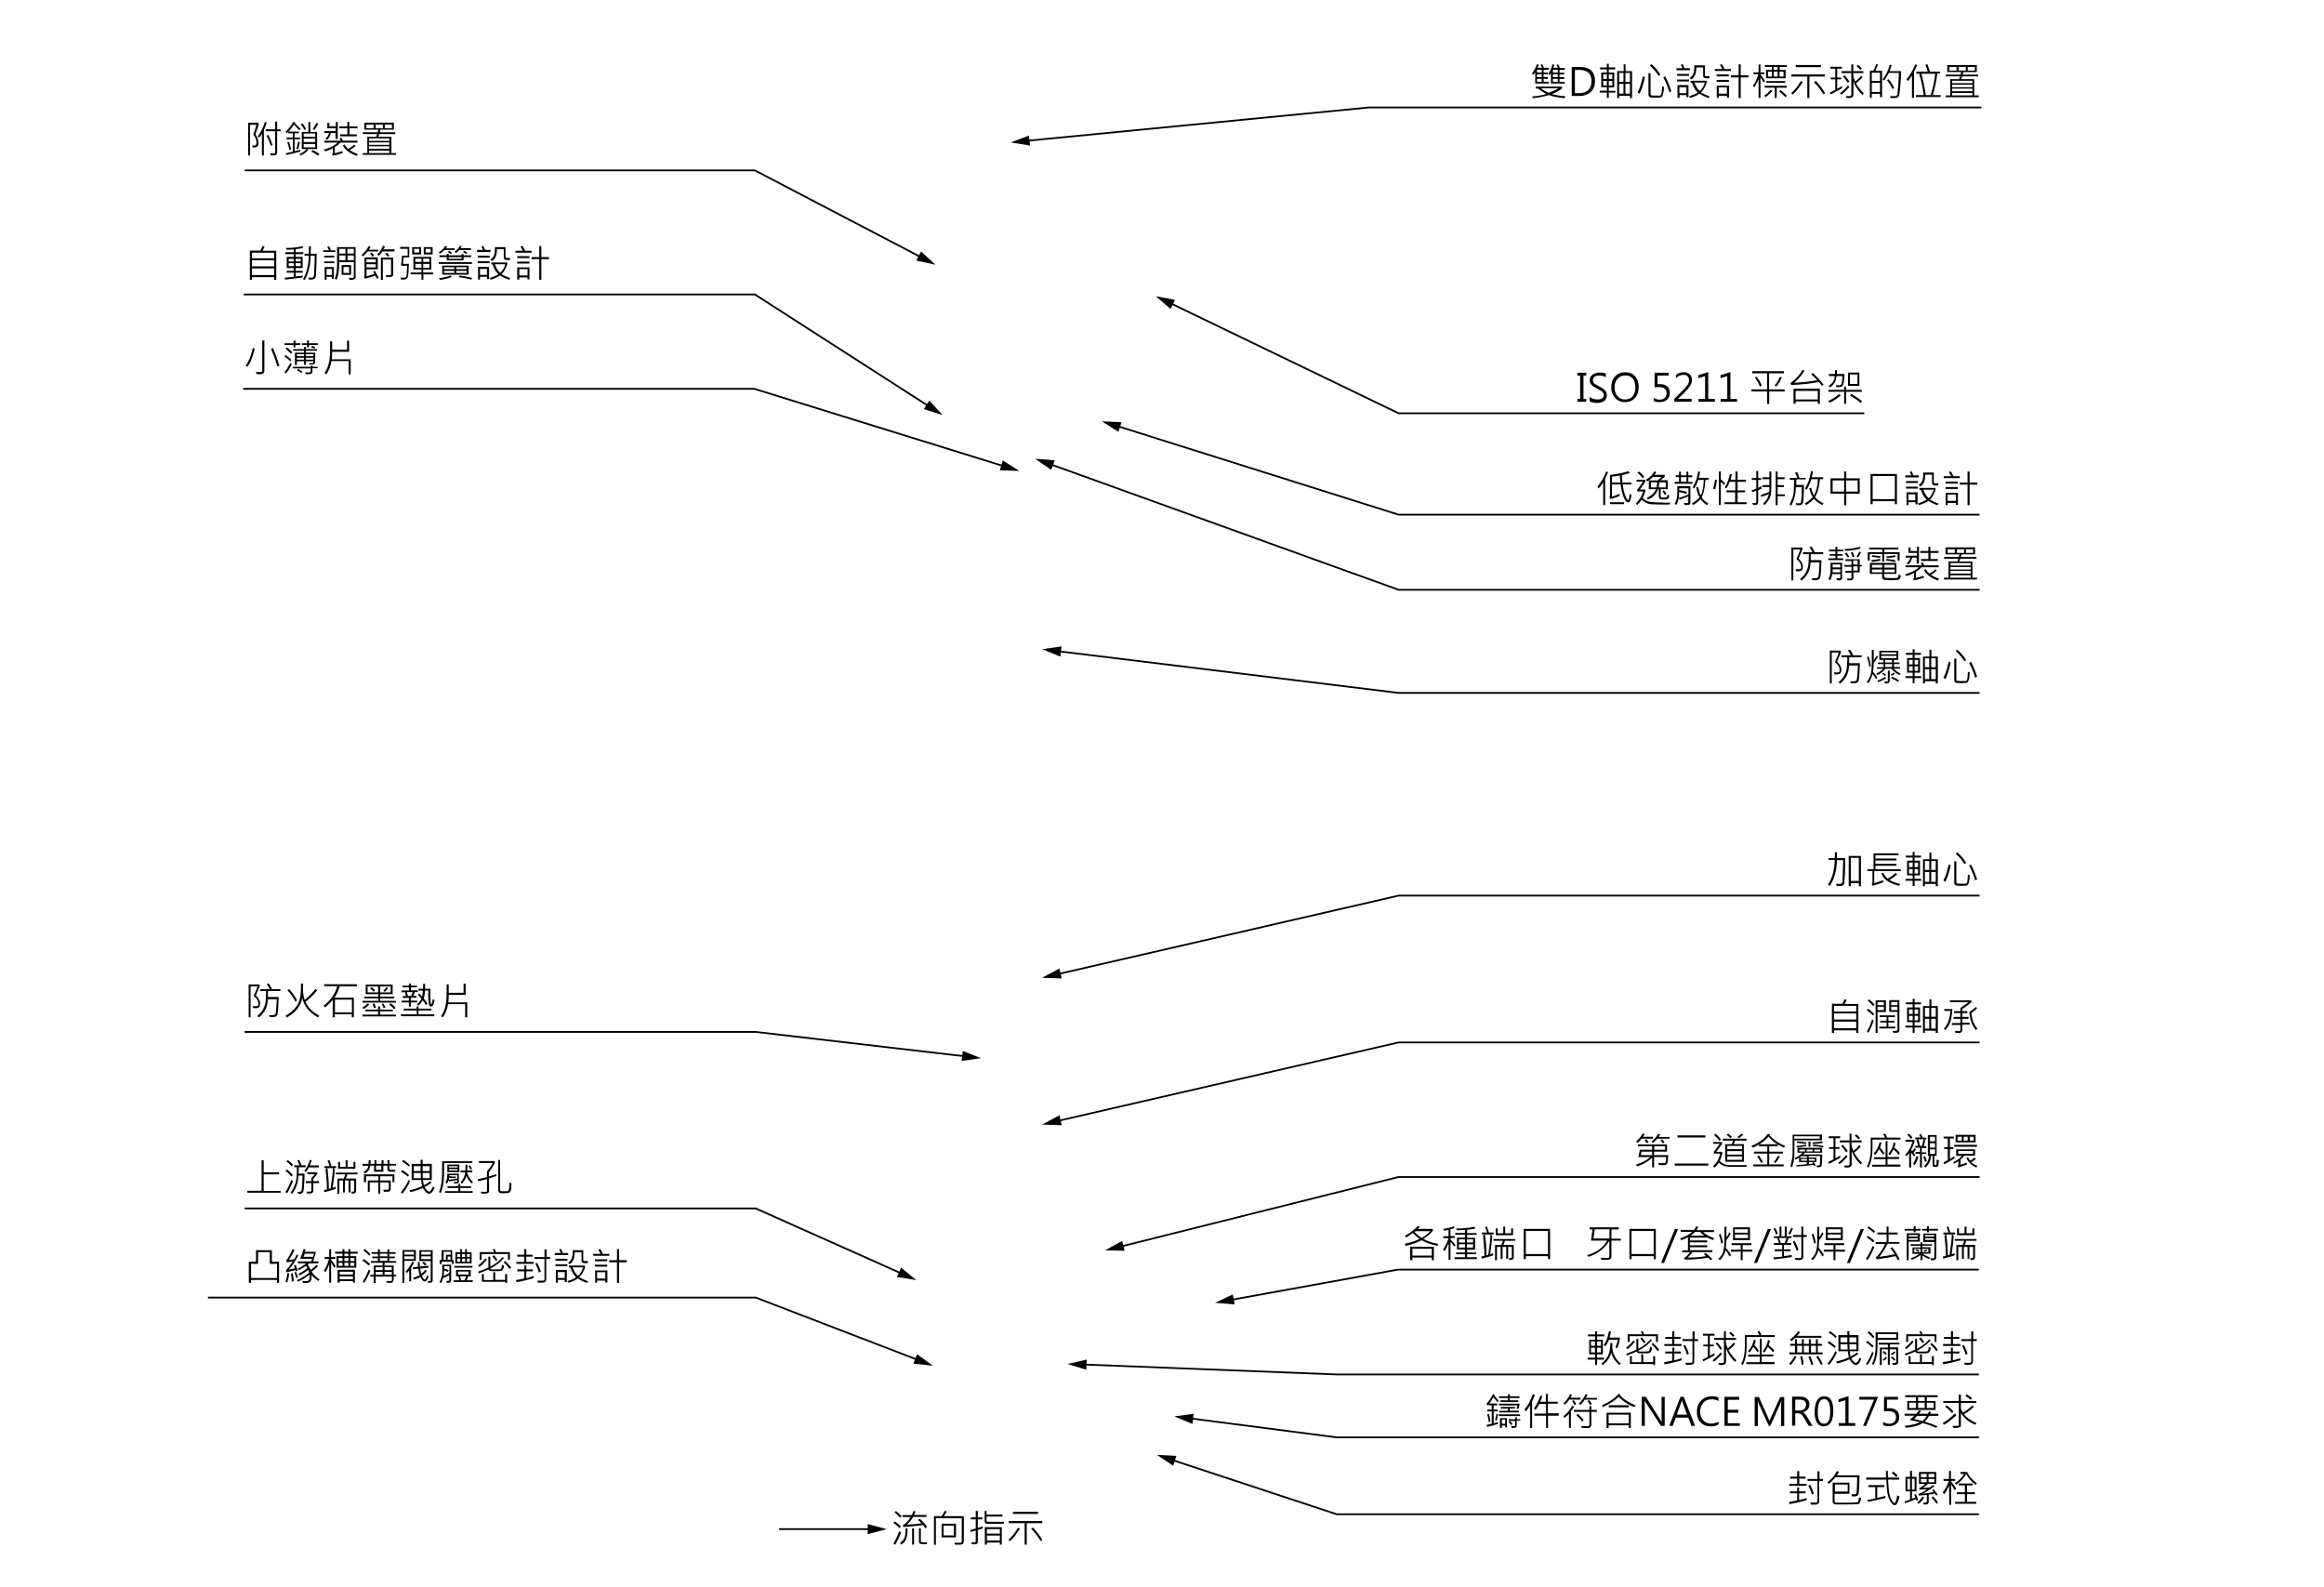 <?xml version="1.0" encoding="utf-8"?>
<!-- Generator: Adobe Illustrator 25.2.1, SVG Export Plug-In . SVG Version: 6.00 Build 0)  -->
<svg version="1.1" id="圖層_1" xmlns="http://www.w3.org/2000/svg" xmlns:xlink="http://www.w3.org/1999/xlink" x="0px" y="0px"
	 viewBox="0 0 1330 908" style="enable-background:new 0 0 1330 908;" xml:space="preserve">
<style type="text/css">
	.st0{fill:#EBEBEB;}
	.st1{fill:none;stroke:#000000;stroke-miterlimit:10;}
	.st2{fill:none;stroke:#000000;stroke-width:0.75;stroke-linecap:round;stroke-linejoin:round;stroke-miterlimit:10;}
	
		.st3{fill:none;stroke:#000000;stroke-width:0.75;stroke-linecap:round;stroke-linejoin:round;stroke-miterlimit:10;stroke-dasharray:27.18,5.436,5.436,5.436,5.436,5.436;}
	.st4{fill:none;stroke:#808080;stroke-width:0.75;stroke-linecap:round;stroke-linejoin:round;stroke-miterlimit:10;}
	
		.st5{fill:none;stroke:#000000;stroke-width:0.75;stroke-linecap:round;stroke-linejoin:round;stroke-miterlimit:10;stroke-dasharray:25.167,5.033,5.033,5.033,5.033,5.033;}
	
		.st6{fill:none;stroke:#000000;stroke-width:0.75;stroke-linecap:round;stroke-linejoin:round;stroke-miterlimit:10;stroke-dasharray:27.219,5.444,5.444,5.444;}
	.st7{fill:none;}
	
		.st8{fill:none;stroke:#000000;stroke-width:0.75;stroke-linecap:round;stroke-linejoin:round;stroke-miterlimit:10;stroke-dasharray:19.774,3.955,3.955,3.955;}
	.st9{fill:none;stroke:#000000;stroke-linecap:round;stroke-linejoin:round;stroke-miterlimit:10;}
	.st10{fill:none;stroke:#FF0000;stroke-width:1.5;stroke-linecap:round;stroke-linejoin:round;stroke-miterlimit:10;}
	
		.st11{fill:none;stroke:#000000;stroke-width:1.5;stroke-linecap:round;stroke-linejoin:round;stroke-miterlimit:10;stroke-dasharray:7.784,3.892;}
	.st12{fill:none;stroke:#FFFFFF;stroke-width:1.5;stroke-linecap:round;stroke-linejoin:round;stroke-miterlimit:10;}
	
		.st13{fill:none;stroke:#FFFFFF;stroke-width:1.5;stroke-linecap:round;stroke-linejoin:round;stroke-miterlimit:10;stroke-dasharray:7.784,3.892;}
	.st14{fill:none;stroke:#00FFFF;stroke-width:1.5;stroke-linecap:round;stroke-linejoin:round;stroke-miterlimit:10;}
	.st15{fill:none;stroke:#FFFF00;stroke-width:1.5;stroke-linecap:round;stroke-linejoin:round;stroke-miterlimit:10;}
	.st16{fill:#FF0000;}
	.st17{fill:#00FFFF;}
	.st18{fill:#E6E6E6;}
	.st19{fill:#9C1327;}
	.st20{fill:#FFFFFF;}
	.st21{fill:none;stroke:#FFFFFF;stroke-miterlimit:10;}
</style>
<g>
	<g>
		<path d="M148,71.4c0,0.2-0.6,2-1.8,5.4c1.1,1.7,1.7,3.4,1.7,5.1c0,0.6-0.1,1.2-0.3,1.5s-0.5,0.6-0.9,0.8c-0.4,0.1-1,0.2-2,0.2
			l-0.5-1.1c0.5,0,0.9,0,1.2,0c0.6,0,1-0.1,1.1-0.4s0.3-0.6,0.3-1.1c0-1.5-0.6-3.2-1.8-4.9c0.6-1.7,1.2-3.5,1.8-5.5h-3.7V89H142
			V70.2h6V71.4z M152.7,70c-0.2,0.7-0.6,1.7-1,2.8l-0.7,1.7V89h-1.1V76.5c-0.6,1.1-1.2,1.8-1.6,2.3l-0.8-0.7c1.7-2.2,3-5,4.1-8.3
			L152.7,70z M160.6,75.1h-2v12.1c0,1.2-0.6,1.7-1.9,1.7H155l-0.5-1.1h2.3c0.5,0,0.7-0.2,0.7-0.7v-12H152V74h5.5v-4.4h1.1V74h2V75.1
			z M156,83l-1,0.4c-0.7-2.1-1.5-4-2.4-5.7l1-0.5C154.5,79.1,155.3,81,156,83z"/>
		<path d="M172,73.9l-0.8,0.7c-0.6-0.9-1.6-2-3-3.3c-1,1.5-2,2.9-3.1,4h5.9v1h-2.4v2.4h3.1v1h-3.1v6.8c1.4-0.3,2.5-0.6,3.2-0.8
			l0.1,1c-2.7,0.8-5.4,1.4-8.1,2l-0.2-1c1.3-0.3,2.6-0.6,4-0.9v-7.1h-3.6v-1h3.6v-2.4H165v-0.9c-0.3,0.3-0.6,0.5-0.9,0.8l-0.7-0.8
			c1.5-1.2,3-3.1,4.5-5.7L169,70c0,0.2-0.1,0.3-0.3,0.5C170.3,71.9,171.4,73,172,73.9z M166.6,85.6l-0.9,0.3
			c-0.3-1.5-0.7-2.9-1.3-4.4l1-0.4C165.8,82.5,166.3,84,166.6,85.6z M171.6,81.3c-0.3,1.7-0.6,3-1,4l-1-0.2c0.4-1,0.7-2.4,1-4
			L171.6,81.3z M181.5,85.3h-5.7l0.6,0.7c-1.6,1.4-3.1,2.5-4.4,3l-0.7-0.8c1.5-0.6,2.9-1.6,4.2-2.9h-2.8v-9.8h3.8v-5.7h1.1v5.7h3.9
			V85.3z M175.2,73.9l-0.9,0.5c-0.8-1.4-1.5-2.5-2.2-3.3l0.9-0.5C173.9,71.5,174.6,72.6,175.2,73.9z M180.4,78.3v-1.9h-6.6v1.9
			H180.4z M180.4,81.3v-2h-6.6v2H180.4z M180.4,84.3v-1.9h-6.6v1.9H180.4z M182.8,88.2l-0.8,0.9c-1.3-1-2.6-1.8-3.9-2.4l0.8-0.8
			C180.2,86.4,181.6,87.2,182.8,88.2z M182.1,70.8c-0.7,1.5-1.5,2.7-2.2,3.6l-0.9-0.6c0.8-1,1.5-2.2,2.1-3.5L182.1,70.8z"/>
		<path d="M204.6,81.6h-9.9c-0.8,1-1.8,1.8-3.1,2.6v3.5c1.4-0.3,2.9-0.7,4.3-1.2l0.4,1c-2.1,0.7-4.1,1.3-5.9,1.6l-0.4-1
			c0.3-0.1,0.5-0.3,0.5-0.5v-2.8c-1.3,0.8-2.8,1.4-4.5,1.8l-0.6-1c3.4-0.9,6-2.2,7.8-4h-7.6v-1.1h9.4c-0.2-0.5-0.4-1-0.7-1.3
			l1.1-0.4c0.3,0.5,0.5,1,0.8,1.7h8.4V81.6z M193.1,79.5h-1.1v-3.4h-2.6c-0.4,1.9-1.2,3.2-2.4,3.9l-0.8-0.8c1.1-0.6,1.8-1.7,2.1-3.1
			h-2.6V75h6.4v-1.6h-4.8v-3.1h1.2v2h3.7v-2.5h1.1V79.5z M204.6,73.4H200v3.5h4.2V78h-9.6v-1.1h4.2v-3.5h-4.7v-1.1h4.7v-2.5h1.1v2.5
			h4.7V73.4z M204.8,88.1l-0.7,1.1c-4-1.5-6.7-3.5-7.9-6l1-0.5c0.6,1,1.2,1.8,2,2.5c1.2-0.5,2.3-1.3,3.5-2.4l0.8,0.7
			c-0.8,0.8-1.9,1.6-3.3,2.4C201.4,86.8,202.9,87.5,204.8,88.1z"/>
		<path d="M226.6,88.6h-19v-1h2.6v-9.3h5.1l0.5-1.6h-8.1v-1h8.4l0.4-1.5h-8v-4h16.9v4h-7.7l-0.4,1.5h8.9v1H217l-0.5,1.6h7.5v9.3h2.6
			V88.6z M213.8,73.4v-2.1h-4.1v2.1H213.8z M222.8,80.6v-1.4h-11.6v1.4H222.8z M222.8,82.9v-1.4h-11.6v1.4H222.8z M222.8,85.2v-1.5
			h-11.6v1.5H222.8z M222.8,87.6v-1.4h-11.6v1.4H222.8z M219.1,73.4v-2.1H215v2.1H219.1z M224.3,73.4v-2.1h-4.1v2.1H224.3z"/>
	</g>
	<g>
		<g>
			<polyline class="st1" points="140,97.5 432,97.5 527.5,147.4 			"/>
			<g>
				<polygon points="524.4,149.1 535.4,151.5 527.1,143.9 				"/>
			</g>
		</g>
	</g>
	<g>
		<path d="M158.1,160.1h-1.2v-1.5h-12.7v1.5H143v-16.7h6c0.5-0.8,0.9-1.7,1.2-2.6l1.2,0.3c-0.3,0.9-0.7,1.6-1.1,2.4h7.8V160.1z
			 M156.9,147.8v-3.2h-12.7v3.2H156.9z M156.9,152.4v-3.5h-12.7v3.5H156.9z M156.9,157.4v-3.8h-12.7v3.8H156.9z"/>
		<path d="M173.6,141.8c-1.1,0.3-2.6,0.6-4.4,0.8v1.7h4.4v1.1h-4.4v1.6h4v6.4h-4v1.6h4v1h-4v2.2c1.3-0.1,2.6-0.3,4-0.5v1.1
			c-3.9,0.5-7.3,0.9-10,1.2l-0.3-1.1c1.6-0.1,3.3-0.3,5.2-0.5V156H164v-1h4.1v-1.6h-4V147h4v-1.6h-4.8v-1.1h4.8v-1.6
			c-1.2,0.1-2.6,0.2-4.1,0.2l-0.4-1c3.3,0,6.4-0.3,9.4-1L173.6,141.8z M168.1,149.6v-1.5h-2.9v1.5H168.1z M168.1,152.3v-1.7h-2.9
			v1.7H168.1z M172.1,149.6v-1.5h-2.9v1.5H172.1z M172.1,152.3v-1.7h-2.9v1.7H172.1z M181.2,145.2c0,3.2-0.1,6.2-0.2,8.8
			c-0.1,2.6-0.2,4.2-0.4,4.6c-0.1,0.5-0.4,0.8-0.8,1c-0.4,0.2-1.1,0.4-2.2,0.4c-0.3,0-0.6,0-0.8,0l-0.4-1.1c0.8,0,1.5,0,2.1,0
			c0.3,0,0.5-0.1,0.8-0.3c0.2-0.2,0.3-0.5,0.4-1l0.2-4.2c0.1-2.4,0.2-4.7,0.2-7.1h-2.3c-0.1,5.4-1.2,10-3.4,13.9l-1-0.5
			c2.1-3.5,3.2-8,3.3-13.4l-2.4,0v-1.1l2.4,0l0.1-4.3h1.1c0,1.8-0.1,3.2-0.1,4.3H181.2z"/>
		<path d="M191.9,144.2H185v-1h3.2c-0.3-0.7-0.6-1.3-0.9-1.9l1-0.5c0.5,1,0.9,1.8,1.1,2.4h2.5V144.2z M191.3,147.3h-5.8v-1h5.8
			V147.3z M191.3,150.6h-5.8v-1h5.8V150.6z M191,159.6h-1.1v-1.2h-3v1.7h-1.1v-7.3h5.2V159.6z M189.9,157.4v-3.5h-3v3.5H189.9z
			 M203.6,158.4c0,0.6-0.2,1-0.6,1.3c-0.4,0.2-1,0.4-1.8,0.4H200l-0.4-1.1c0.5,0,1.2,0,2.4,0c0.1,0,0.2-0.1,0.3-0.2
			c0.1-0.1,0.2-0.2,0.2-0.3V150h-8.4c0.1,4.4-0.4,7.8-1.5,10.1l-1-0.6c0.9-2.2,1.3-4.9,1.3-8v-10.1h10.6V158.4z M197.7,145.1v-2.7
			h-3.6v2.7H197.7z M197.7,148.9v-2.7h-3.6v2.7H197.7z M200.9,157.3h-5.4v-5.6h5.4V157.3z M199.8,156.2v-3.4h-3.2v3.4H199.8z
			 M202.5,145.1v-2.7h-3.7v2.7H202.5z M202.5,148.9v-2.7h-3.6v2.7H202.5z"/>
		<path d="M216.4,143.9h-6c-0.9,1.2-1.8,2.1-2.7,2.8l-0.8-0.8c1.8-1.4,3.1-3.1,4.1-5.1l1.1,0.5c-0.6,1-0.9,1.5-1,1.6h5.3V143.9z
			 M216.7,159l-1,0.5c-0.4-0.8-0.6-1.4-0.9-1.8c-2.3,0.8-4.3,1.4-6,1.8l-0.5-1c0.2-0.2,0.3-0.5,0.3-0.7v-10.5h7.6v6.8h-6.4v4
			c1.3-0.3,2.8-0.8,4.5-1.4c-0.2-0.4-0.5-0.8-0.8-1.2l1-0.6C215.4,156.4,216.1,157.7,216.7,159z M215,150.1v-1.7h-5.3v1.7H215z
			 M215,153v-1.8h-5.3v1.8H215z M214,146.4l-1,0.5c-0.3-0.6-0.7-1.2-1.2-1.9l1.1-0.5C213.4,145.2,213.8,145.8,214,146.4z
			 M225.9,143.9h-7c-0.7,1-1.4,1.9-2.1,2.5l-0.9-0.8c1.4-1.3,2.5-2.9,3.3-5l1.1,0.4c-0.2,0.5-0.4,1.1-0.8,1.7h6.3V143.9z M225,157
			c0,0.7-0.2,1.1-0.6,1.3c-0.4,0.2-1.5,0.3-3.2,0.3l-0.5-1.1c1.8,0,2.8,0,2.9-0.1c0.1-0.1,0.2-0.2,0.2-0.4v-8.5h-4.7v11.7h-1.1
			v-12.8h7V157z M222.8,146.4l-1,0.4c-0.4-0.6-0.8-1.2-1.4-1.8l1-0.4C222,145.2,222.5,145.8,222.8,146.4z"/>
		<path d="M234.2,147.3H231l-0.4,3.7h3.4c0,1.2-0.1,2.7-0.2,4.5c-0.1,1.8-0.3,2.9-0.5,3.3s-0.5,0.7-0.9,0.9c-0.4,0.2-1,0.3-1.8,0.3
			h-1.1l-0.3-1.1c1.3,0,2,0,2.3,0c0.2,0,0.5-0.1,0.7-0.3c0.2-0.2,0.3-0.4,0.4-0.7s0.1-1,0.2-2.1c0.1-1.2,0.2-2.4,0.2-3.7h-3.5
			l0.6-5.8h3.2v-3.9H229v-1.1h5.2V147.3z M248,157h-5.7v3.1h-1.1V157H235v-1.1h6.2v-1.7h-4.6v-7.2h10.2v7.2h-4.6v1.7h5.7V157z
			 M241,145.6h-5.1v-4.2h5.1V145.6z M239.9,144.5v-2.1H237v2.1H239.9z M241.2,149.9V148h-3.5v1.9H241.2z M241.2,153.2V151h-3.5v2.2
			H241.2z M245.7,149.9V148h-3.5v1.9H245.7z M245.7,153.2V151h-3.5v2.2H245.7z M247.6,145.6h-5.1v-4.2h5.1V145.6z M246.5,144.5v-2.1
			h-2.9v2.1H246.5z"/>
		<path d="M260.1,143.1h-5.8c-0.9,0.9-1.7,1.6-2.4,2l-0.9-0.7c1.5-0.8,2.8-2,3.9-3.7l1,0.4c-0.2,0.4-0.5,0.7-0.7,1h5V143.1z
			 M270.1,151h-19v-1h19V151z M258.5,158.5c-2,0.8-4.2,1.3-6.7,1.7l-0.6-1c2.4-0.3,4.6-0.8,6.6-1.5L258.5,158.5z M269.6,147.1h-4.3
			v1.9h-9.6v-1.9h-4.2v-1h4.2v-0.8h1.1v0.8h7.4v-0.7h1.1v0.7h4.3V147.1z M268.2,157.2h-15.1V152h15.1V157.2z M260,154v-1.1h-5.9v1.1
			H260z M260,156.2V155h-5.9v1.2H260z M258.7,144.7l-0.8,0.7c-0.6-0.5-1.1-0.9-1.6-1.2l0.7-0.7C257.6,143.8,258.1,144.2,258.7,144.7
			z M264.2,148.1v-0.9h-7.4v0.9H264.2z M269.6,143.1h-6.8c-0.6,0.7-1.2,1.3-1.8,1.7l-0.9-0.7c1.2-0.9,2.3-2,3.2-3.5l0.9,0.4
			c-0.3,0.5-0.5,0.8-0.7,1h6V143.1z M267,154v-1.1h-5.9v1.1H267z M267,156.2V155h-5.9v1.2H267z M270.3,159.1l-0.6,0.9
			c-2.4-0.7-4.8-1.1-7.2-1.4l0.6-0.9C265.9,158.1,268.3,158.5,270.3,159.1z M267.5,144.6l-0.7,0.8c-0.5-0.4-1.1-0.7-1.8-1.2l0.7-0.7
			C266.2,143.7,266.8,144.1,267.5,144.6z"/>
		<path d="M280.8,144.2H273V143h3.4c-0.2-0.6-0.5-1.3-0.9-1.9l1-0.5c0.4,0.7,0.8,1.5,1.1,2.4h3.1V144.2z M280.2,150.6h-6.8v-1.1h6.8
			V150.6z M280.2,147.4h-6.8v-1.1h6.8V147.4z M279.8,159.6h-1.1v-1.2h-4v1.6h-1.1v-7.3h6.3V159.6z M278.7,157.3v-3.4h-4v3.4H278.7z
			 M292.1,159.2l-0.7,0.9c-2.2-0.7-3.9-1.6-5.2-2.5c-1.4,1-3.2,1.8-5.3,2.4l-0.7-0.9c2.2-0.7,3.9-1.4,5-2.2
			c-1.5-1.4-2.6-3.3-3.3-5.6h-0.8v-1.1h9.2v1.1c-0.9,2.6-2,4.4-3.3,5.6C288.4,157.7,290.1,158.5,292.1,159.2z M292,148.8h-2.1
			c-1.1,0-1.6-0.5-1.6-1.5v-4.7h-3.9c0,2-0.3,3.5-0.8,4.5c-0.5,1-1.2,1.8-2.1,2.3l-0.9-0.8c0.9-0.6,1.5-1.3,2-2.3
			c0.5-1,0.7-2.6,0.6-4.9h6.1v5.5c0,0.5,0.2,0.7,0.7,0.7h1.9V148.8z M289.2,151.2h-6c0.8,2.2,1.8,3.8,3.1,4.9
			C287.6,154.9,288.6,153.3,289.2,151.2z"/>
		<path d="M304.1,144.6H295v-1.1h4.2c-0.3-0.7-0.8-1.5-1.3-2.4l1.1-0.4c0.5,0.7,1,1.6,1.5,2.8h3.7V144.6z M303,147.7h-7v-1.1h7
			V147.7z M303,150.8h-7v-1.1h7V150.8z M303,159.9h-1.1v-1.1h-4.7v1.2H296V153h7V159.9z M301.9,157.6V154h-4.7v3.6H301.9z
			 M314.2,148.3h-4.4v11.8h-1.2v-11.8h-4.4v-1.2h4.4v-6.3h1.2v6.3h4.4V148.3z"/>
	</g>
	<g>
		<g>
			<polyline class="st1" points="139.5,168.5 432,168.5 531.9,232.7 			"/>
			<g>
				<polygon points="528.7,234.1 539.4,237.5 531.8,229.2 				"/>
			</g>
		</g>
	</g>
	<g>
		<path d="M145.8,199.5c-1.2,5-2.6,8.5-4.3,10.4l-0.9-0.7c1.7-2.1,3-5.4,4.1-10.1L145.8,199.5z M151.2,212.5c0,0.4-0.1,0.7-0.4,1
			c-0.2,0.3-0.5,0.5-0.8,0.5c-0.3,0.1-0.8,0.1-1.6,0.1c-0.6,0-1.1,0-1.5,0l-0.5-1.2c1.9,0,3,0,3.3-0.1c0.2-0.1,0.4-0.3,0.4-0.7
			v-17.3h1.2V212.5z M159.9,209.3l-1.1,0.5c-1-3.5-2.3-6.9-3.7-10.2l1.1-0.5C157.5,202.1,158.7,205.5,159.9,209.3z"/>
		<path d="M171.8,197.4h-2.8v1.4H168v-1.4h-5.2v-1h5.2v-1.5h1.1v1.5h2.8V197.4z M167,208.4c-0.9,2-2,3.7-3.3,5.3l-0.9-0.6
			c1-1.3,2.1-3,3.3-5.3L167,208.4z M166.8,205.9l-0.7,0.8c-1.3-1.2-2.4-2.1-3.3-2.8l0.6-0.8C164.7,204,165.8,205,166.8,205.9z
			 M167.3,201.6l-0.8,0.8c-0.8-0.9-1.8-1.8-3-2.8l0.7-0.8C165.4,199.7,166.4,200.7,167.3,201.6z M181.7,210.7h-2.9v1.6
			c0,0.8-0.2,1.2-0.5,1.5c-0.4,0.2-1.1,0.3-2.2,0.3c-0.4,0-0.7,0-1.1,0l-0.4-1c0.4,0,1.3,0,2.6,0c0.1,0,0.2-0.1,0.4-0.2
			c0.1-0.1,0.2-0.2,0.2-0.4v-1.7h-10.3v-0.9h10.3v-0.7h1.1v0.7h2.9V210.7z M181.4,200.7h-6.3v1.1h5.3v5.3c0,0.6-0.2,1-0.5,1.2
			c-0.3,0.2-1,0.3-1.9,0.3c-0.3,0-0.6,0-0.9,0l-0.4-0.8c0.3,0,0.7,0,1,0c0.8,0,1.3,0,1.4-0.1s0.2-0.2,0.2-0.4v-0.6h-4.2v2.1H174
			v-2.1h-4.1v2.2h-1.1v-7.1h5.2v-1.1h-6.2v-0.9h6.2v-1.3h1.1v1.3h6.3V200.7z M174,203.8v-1.1h-4.1v1.1H174z M174,205.8v-1.1h-4.1
			v1.1H174z M173.1,212.7l-0.7,0.8c-0.6-0.5-1.4-1-2.4-1.6l0.7-0.9C171.5,211.6,172.3,212.1,173.1,212.7z M181.9,197.4h-5.1v1.4
			h-1.1v-1.4h-2.9v-1h2.9v-1.5h1.1v1.5h5.1V197.4z M179.3,203.8v-1.1h-4.2v1.1H179.3z M179.3,205.8v-1.1h-4.2v1.1H179.3z
			 M180.4,198.7l-0.5,0.8c-0.4-0.2-1.1-0.5-1.9-0.8l0.6-0.8C179,198.1,179.6,198.3,180.4,198.7z"/>
		<path d="M200.7,214.1h-1.2v-7.5h-9.8c-0.5,3.1-1.5,5.6-3,7.6l-1-0.8c2.1-2.8,3.2-7,3.2-12.5v-5.6h1.2v4.8h8.5v-5.2h1.2v6.4h-9.7
			c0,1.6-0.1,3-0.2,4.3h10.8V214.1z"/>
	</g>
	<g>
		<g>
			<polyline class="st1" points="139.2,222.5 431.7,222.5 574.9,266.9 			"/>
			<g>
				<polygon points="572.2,269.1 583.4,269.5 573.9,263.5 				"/>
			</g>
		</g>
	</g>
	<g>
		<path d="M146.4,569.6c1.6,1.5,2.5,3.1,2.5,4.8c0,0.7-0.2,1.3-0.5,1.8c-0.4,0.5-1.1,0.7-2.3,0.7c-0.3,0-0.6,0-1.1,0l-0.4-1.2
			c0.5,0,1,0.1,1.5,0.1c0.7,0,1.2-0.1,1.5-0.3s0.3-0.5,0.3-1.1c0-1.6-0.9-3.1-2.7-4.5c1-2.3,1.8-4.1,2.2-5.5h-4v17.7h-1.1v-18.8h6.3
			v1.2C147.7,566.6,147,568.3,146.4,569.6z M160.5,567.1h-7.1l-0.1,3.4h6.2c-0.1,2.6-0.2,4.8-0.3,6.7c-0.2,1.9-0.3,3-0.5,3.5
			c-0.2,0.4-0.5,0.7-0.9,1c-0.4,0.2-1.1,0.3-2.1,0.3c-0.3,0-0.7,0-1.3,0l-0.5-1.1c0.5,0,1,0,1.3,0c1,0,1.6-0.1,1.9-0.2
			c0.3-0.1,0.5-0.4,0.6-0.6c0.1-0.3,0.2-1.3,0.4-3.1c0.1-1.8,0.2-3.5,0.3-5.2h-5.1c-0.1,1.9-0.4,3.7-1.1,5.3s-2,3.4-4,5.1l-1-0.8
			c1.5-1.2,2.7-2.5,3.5-4.1c0.8-1.5,1.3-3.2,1.4-5c0.1-1.8,0.2-3.6,0.2-5.2h-3.4V566h5.4c-0.3-0.8-0.9-1.8-1.6-2.9l1.1-0.4
			c0.8,1.1,1.4,2.2,1.8,3.3h4.9V567.1z"/>
		<path d="M182.7,581.2l-0.7,1c-5-2.8-8-6.5-9-11.1c-0.8,4.5-3.7,8.2-8.8,11.1l-0.8-1c2-1,3.8-2.5,5.4-4.2c1.6-1.8,2.6-3.9,3-6.3
			c0.4-2.4,0.5-5.1,0.5-7.9h1.2l-0.1,3.4c0,2.1,0.3,4.1,1,6c2.7-2.3,4.8-4.4,6.1-6.3l1,0.8c-1.6,2.1-3.9,4.4-6.7,6.6
			C176.3,576.5,178.9,579.2,182.7,581.2z M170,572.4l-1,0.7c-1-2.1-2.5-4.3-4.5-6.4l1-0.7C167.5,568.3,169,570.4,170,572.4z"/>
		<path d="M204.4,564.4h-10c-0.6,2.2-1.5,4.3-3,6.5h11.1v11.2h-1.2v-1.7h-9.7v1.7h-1.2v-9.9c-1.3,1.5-2.7,2.9-4.4,4.3l-0.8-1
			c4-3.2,6.7-6.9,7.8-11.2h-7.5v-1.1h18.7V564.4z M201.4,579.4V572h-9.7v7.3H201.4z"/>
		<path d="M211.4,574.7c-0.9,1-1.9,1.9-3.2,2.7l-0.8-0.8c1-0.6,2-1.4,3-2.4L211.4,574.7z M226.6,573.7h-19.1v-1h9v-1.4h-8v-1h8v-1.4
			h-7.2v-5.5h15.4v5.5h-7.1v1.4h8v1h-8v1.4h9V573.7z M226.6,581.6h-19.2v-1h9v-1.9h-7.3v-1h7.3v-1.8h1.1v1.8h7.3v1h-7.3v1.9h9.1
			V581.6z M216.4,567.9v-3.5h-6v3.5H216.4z M214.7,566.8l-0.9,0.7c-0.7-0.8-1.3-1.5-2-2l0.8-0.7
			C213.2,565.3,213.9,565.9,214.7,566.8z M215.1,576.6l-1.1,0.3c-0.2-0.9-0.5-1.6-0.8-2.4l1.1-0.3
			C214.6,574.8,214.8,575.6,215.1,576.6z M223.6,567.9v-3.5h-6v3.5H223.6z M220.6,576.6l-1.1,0.3c-0.3-0.8-0.6-1.6-1.1-2.4l1.1-0.2
			C220,575.1,220.3,575.9,220.6,576.6z M222.1,565.3c-0.6,0.9-1.2,1.7-1.8,2.3l-0.9-0.6c0.7-0.7,1.3-1.5,1.8-2.2L222.1,565.3z
			 M226.4,576.8l-0.9,0.6c-0.8-0.9-1.7-1.8-2.8-2.7l1-0.5C224.8,574.9,225.7,575.8,226.4,576.8z"/>
		<path d="M248.6,581.5h-19.1v-1.1h9v-2.2H231v-1h7.4v-1.3h1.1v1.3h7.4v1h-7.4v2.2h9V581.5z M239,567.7h-1.6
			c-0.2,0.7-0.5,1.4-0.8,2.2h1.7v1h-3.2v1.7h3.6v1h-3.6v2.4H234v-2.4h-4.2v-1h4.2V571h-3.5v-1h1.9c-0.1-0.7-0.4-1.4-0.7-2.2h-1.9v-1
			h4.3V565h-3.7v-1h3.7v-1.2h1.1v1.2h3.4v1h-3.4v1.7h3.9V567.7z M236.1,567.7h-3.3c0.2,0.7,0.5,1.4,0.7,2.2h1.8
			C235.6,569.4,235.8,568.7,236.1,567.7z M248.7,572.3c-0.2,1.3-0.5,2.2-0.8,2.8c-0.3,0.6-0.7,0.9-1.2,0.9c-0.3,0-0.7-0.2-0.9-0.5
			c-0.3-0.3-0.5-1.3-0.6-2.9s-0.2-3.5-0.1-5.8h-1.8c-0.2,2-0.4,3.4-0.8,4.5c1,1.2,1.7,2.3,2.1,3.1l-0.9,0.7c-0.6-1-1.2-1.9-1.8-2.7
			c-0.5,1-1.3,2-2.5,3.1l-0.8-0.7c1.2-1.1,2.1-2.2,2.6-3.3c-0.7-0.8-1.4-1.6-2.1-2.3l0.8-0.7c0.7,0.7,1.2,1.3,1.6,1.8
			c0.3-0.8,0.4-1.9,0.5-3.4h-2.5v-1.1h2.6c0-0.9,0.1-1.8,0.1-2.8h1.1c0,0.9,0,1.9,0,2.8h3c0,1.8,0,3.4,0,4.8c0,1.4,0.1,2.4,0.2,3.1
			c0.1,0.7,0.2,1.1,0.2,1.1c0,0,0.1,0,0.1,0c0.3,0,0.5-1,0.9-3.1L248.7,572.3z"/>
		<path d="M267.4,582.1h-1.2v-7.5h-9.8c-0.5,3.1-1.5,5.6-3,7.6l-1-0.8c2.1-2.8,3.2-7,3.2-12.5v-5.6h1.2v4.8h8.5v-5.2h1.2v6.4h-9.7
			c0,1.6-0.1,3-0.2,4.3h10.8V582.1z"/>
	</g>
	<g>
		<g>
			<g>
				<polyline class="st1" points="140,590.5 432.5,590.5 552.6,604.5 				"/>
				<g>
					<polygon points="550.3,607.1 561.4,605.5 551,601.4 					"/>
				</g>
			</g>
		</g>
	</g>
	<g>
		<path d="M160.6,682.5h-19.1v-1.1h8.2v-17.5h1.2v6.9h8.8v1.2h-8.8v9.5h9.7V682.5z"/>
		<path d="M167.7,675.8c-1,2.6-2.1,5-3.4,7.1l-0.9-0.8c1.2-2,2.3-4.2,3.3-6.9L167.7,675.8z M167.6,672.4l-0.8,0.8
			c-0.9-1.1-2-2.1-3.4-3.2l0.8-0.8C165.6,670.3,166.7,671.3,167.6,672.4z M167.8,666.6l-0.9,0.8c-0.8-1-1.8-1.9-3-2.8l0.8-0.8
			C166,664.7,167,665.6,167.8,666.6z M174.8,667.9h-3.8c0,0.6,0,1.8-0.1,3.7h3.4c0,2.5-0.1,4.7-0.3,6.7c-0.1,2-0.3,3.2-0.4,3.5
			c-0.1,0.3-0.3,0.6-0.7,0.9c-0.3,0.3-0.7,0.4-1.3,0.4c-0.5,0-0.8,0-0.9,0l-0.4-1.1c0.2,0,0.4,0,0.7,0c0.6,0,1-0.1,1.2-0.2
			c0.2-0.1,0.3-0.3,0.4-0.5c0.1-0.2,0.2-1.3,0.3-3.3c0.1-2,0.2-3.7,0.2-5.3h-2.3c-0.2,4.1-1.4,7.6-3.6,10.4l-0.9-0.7
			c1.1-1.4,2-3.1,2.7-5.1s1-5.1,0.9-9.4h-1.5v-1.1h3c-0.4-1-0.8-1.9-1.2-2.7l1-0.4c0.5,0.8,0.9,1.8,1.4,3.1h2.3V667.9z M182.6,668
			h-5.8c-0.5,0.9-1,1.8-1.7,2.7l-1-0.6c1.6-2.2,2.7-4.3,3.2-6.4l1.1,0.3c-0.4,1.1-0.8,2.1-1.1,2.9h5.2V668z M182.6,677h-3.3v4.1
			c0,0.8-0.2,1.3-0.6,1.5s-1,0.4-1.8,0.4h-1.1l-0.4-1.1c0.8,0,1.5,0,2.2,0c0.1,0,0.3-0.1,0.4-0.2c0.1-0.2,0.2-0.3,0.2-0.4V677H175
			v-1.1h3.2v-1.8c0.8-0.8,1.5-1.5,2-2.2h-4.3v-1.1h5.7v1.1c-1,1.2-1.8,2-2.3,2.6v1.4h3.3V677z"/>
		<path d="M192.4,668.4h-1.6l0.8,0.8c-0.1,2.3-0.5,5.8-1.2,10.5c0.4-0.1,0.9-0.3,1.7-0.6l0,1.2c-1.4,0.6-3.6,1.2-6.5,1.9l-0.2-1.2
			c0.6-0.1,1.2-0.2,1.7-0.4c0-3.5-0.3-7.3-0.8-11.5l0.9-0.7h-1.5v-1.1h2.9c-0.2-0.9-0.6-1.9-1.1-3.1l1-0.4c0.4,1,0.8,2.2,1.2,3.5
			h2.7V668.4z M190.5,668.4h-3.1c0.5,4.2,0.8,8.2,0.8,11.9c0.4-0.1,0.7-0.2,1-0.3C190,674.9,190.5,671.1,190.5,668.4z M204.6,672
			h-5.8c-0.3,0.8-0.6,1.6-0.9,2.4h5.9v7.1c0,1-0.6,1.5-1.9,1.5c-0.2,0-0.4,0-0.6,0l-0.3-1.1c0.3,0,0.6,0,0.8,0
			c0.6,0,0.9-0.2,0.9-0.7v-5.7h-2.1v6.8h-1.1v-6.8h-2.1v6.8h-1.1v-6.8h-2.1v7.6h-1.1v-8.7h3.6c0.4-0.8,0.7-1.6,0.9-2.4h-5.4V671
			h12.4V672z M203.5,668.8h-10v-3.9h1.1v2.8h3.2v-3.8h1.1v3.8h3.4v-2.8h1.1V668.8z"/>
		<path d="M226.6,667h-3.8v1.8c0,0.2,0.1,0.3,0.2,0.4c0.1,0.1,0.3,0.2,0.4,0.2h2.8v1.1h-2.8c-1.1,0-1.7-0.5-1.7-1.5V667h-2.3v3.5
			h-5.3V667h-2.2c-0.2,2-1.2,3.5-3,4.5l-0.9-0.8c1.7-0.9,2.7-2.1,2.8-3.6h-3.3v-1.1h3.4l0.1-2.1h1.1c0,0.6,0,1.3,0,2.1h2.2v-2.1h1.1
			v2.1h3v-2.1h1.1v2.1h2.3v-2.1h1.1v2.1h3.8V667z M225.7,676.5h-1.1v-3.4h-7v2.4h6v4.8c0,0.6-0.2,1-0.5,1.3
			c-0.3,0.3-1.4,0.4-3.4,0.4l-0.4-1.2c1.7,0,2.7,0,2.9-0.1s0.3-0.2,0.3-0.4v-3.7h-4.9v6.4h-1.1v-6.4h-4.9v5.4h-1.1v-6.5h6v-2.4h-7
			v3.4h-1.2V672h17.4V676.5z M218.2,669.5V667h-3v2.4H218.2z"/>
		<path d="M234.7,675.9c-1,2.4-2.5,4.8-4.5,7.2l-0.8-0.9c2.1-2.5,3.6-4.8,4.4-7.1L234.7,675.9z M234.1,672.4l-0.7,0.9
			c-1.2-1.1-2.6-2-4-2.9l0.8-0.9C231.7,670.4,233,671.4,234.1,672.4z M234.7,666.8l-0.8,0.8c-1-1.1-2.3-2.1-3.9-3l0.8-0.9
			C232.4,664.8,233.7,665.8,234.7,666.8z M248.7,679.7c-0.3,0.8-0.7,1.5-1.3,2.3c-0.6,0.7-1.2,1.1-1.8,1.1c-0.5,0-1.2-0.3-1.8-0.9
			c-0.7-0.6-1.3-1.4-1.8-2.4c-2.2,1-4.6,1.8-7.2,2.4l-0.5-1.1c2.8-0.6,5.2-1.4,7.3-2.4c-0.3-1-0.5-2.1-0.6-3.5h-5.4v-9.2h5.1v-2.3
			h1.2v2.3h5.2v9.2h-5c0.1,1.2,0.3,2.2,0.5,3c1.3-0.7,2.6-1.4,3.7-2.3l0.7,0.8c-1.2,0.9-2.5,1.8-4,2.5c0.3,0.7,0.7,1.4,1.3,1.9
			c0.5,0.5,1,0.8,1.2,0.8c0.4,0,0.8-0.3,1.2-0.9s0.8-1.3,1-2L248.7,679.7z M240.7,670.1v-2.8h-3.9v2.8H240.7z M240.9,674.2
			c-0.1-1.2-0.1-2.2-0.1-3h-4v3H240.9z M245.9,670.1v-2.8h-4v2.8H245.9z M245.9,674.2v-3h-4c0,0.8,0,1.8,0.1,3H245.9z"/>
		<path d="M270.4,665.5h-16.2c0,5.3-0.1,9-0.4,11.1c-0.2,2.1-0.8,4.2-1.6,6.2l-0.9-0.7c1.1-3,1.7-6.4,1.7-10.3l0-7.3h17.3V665.5z
			 M270.5,682.6h-15.8v-1h7.6v-1.8h-6.2v-1h6.2v-1.3h1.1v1.3h6.2v1h-6.2v1.8h7.1V682.6z M262.7,676.1c0,0.3-0.1,0.6-0.4,0.8
			c-0.2,0.2-0.5,0.3-0.9,0.3c-0.8,0-1.3,0-1.5,0l-0.3-0.9c0.3,0,0.6,0,0.9,0c0.6,0,0.9,0,1-0.1c0.1-0.1,0.2-0.1,0.2-0.3v-0.6
			c-1.9,0.3-3.5,0.6-4.6,0.7l-0.4-0.6c-0.2,0.7-0.5,1.3-0.9,1.9l-0.9-0.6c0.8-1.1,1.1-2.8,1.1-5.1h6.6V676.1z M262.9,670.7H256v-4.3
			h6.9V670.7z M261.7,674.4v-1.9h-4.5v0.6c1,0,2.3,0.1,3.9,0.2l-0.5,0.9c-1.1-0.1-2.3-0.2-3.5-0.2c0,0.2-0.1,0.6-0.2,1
			C258.1,675,259.7,674.8,261.7,674.4z M261.8,668.1v-0.8H257v0.8H261.8z M261.8,669.8V669H257v0.8H261.8z M270.7,676.4l-0.8,0.8
			c-1.5-1.4-2.5-2.8-3-4.3c-0.5,1.7-1.3,3.2-2.5,4.4l-0.8-0.7c1.6-1.9,2.5-3.8,2.6-5.8h-2.6v-1h2.7c0.1-0.6,0.1-1.7,0.1-3.3h1.1
			c0,1.4-0.1,2.5-0.1,3.3h2.9v1h-3C267.7,672.6,268.8,674.5,270.7,676.4z M270.1,668.9l-0.9,0.4c-0.3-0.8-0.6-1.5-1.1-2.1l0.9-0.4
			C269.6,667.6,269.9,668.3,270.1,668.9z"/>
		<path d="M284.2,672.9c-1.1,0.4-2.5,0.8-4.3,1.3v7c0,0.8-0.2,1.3-0.6,1.5c-0.4,0.2-1.2,0.3-2.5,0.3c-0.5,0-0.9,0-1.3,0l-0.4-1.1
			c0.8,0,1.6,0.1,2.2,0.1c0.6,0,1,0,1.2-0.1c0.2-0.1,0.2-0.2,0.2-0.4v-6.8c-1.8,0.5-3.5,0.9-5,1.2l-0.3-1.1c2.2-0.5,4-0.9,5.3-1.3
			v-3.2c1.5-1.8,2.6-3.4,3.3-4.8h-7.9v-1.1h9v1.3c-0.9,1.7-2,3.4-3.3,5v2.5c1.3-0.4,2.7-0.8,4.3-1.3V672.9z M292.7,677.2
			c0,1.4-0.1,2.5-0.2,3.4c-0.2,0.9-0.5,1.5-1,1.8c-0.5,0.3-1.5,0.4-3,0.4c-1.1,0-1.8,0-2.1-0.1c-0.4-0.1-0.7-0.3-0.9-0.6
			c-0.2-0.3-0.4-0.8-0.4-1.5v-16.8h1.1v17.1c0,0.3,0.1,0.5,0.3,0.6s0.9,0.2,2.1,0.2c1.1,0,1.9-0.1,2.2-0.2c0.3-0.1,0.5-0.7,0.6-1.9
			c0.1-1.2,0.1-2.1,0.1-3L292.7,677.2z"/>
	</g>
	<g>
		<g>
			<g>
				<polyline class="st1" points="140,691.5 432.5,691.5 516.3,728.9 				"/>
				<g>
					<polygon points="513.3,730.7 524.4,732.5 515.7,725.4 					"/>
				</g>
			</g>
		</g>
	</g>
	<g>
		<path d="M159.7,734.1h-1.2v-1.7h-14.8v1.7h-1.3V722h4.1v-6.6h9.1v6.6h4.1V734.1z M158.5,731.3v-8.1h-4.1v-6.7h-6.7v6.7h-4v8.1
			H158.5z"/>
		<path d="M165.5,728.7c-0.2,2-0.6,3.7-1.1,5.2l-1-0.4c0.5-1.2,0.8-2.9,1.1-5.1L165.5,728.7z M170.7,718.3c-1.5,3.1-3.3,5.9-5.4,8.2
			c1.3-0.2,2.5-0.5,3.5-0.8c-0.2-0.6-0.3-1.1-0.6-1.6l1-0.3c0.4,1.1,0.8,2.2,1.1,3.3l-1,0.3c0-0.1-0.1-0.3-0.2-0.6
			c-1.7,0.5-3.5,0.8-5.2,1.2l-0.3-1.1c1.4-1.4,2.7-3.1,4-5.1c-1.4,0.2-2.6,0.4-3.6,0.5l-0.2-1c1.4-1.9,2.6-4,3.6-6.5l1.1,0.3
			c-0.8,2-1.8,4-3.2,5.9c1.1-0.1,2.1-0.3,3.1-0.4c0.5-0.9,1-1.8,1.4-2.7L170.7,718.3z M168.1,733.2l-1.1,0.2c0-1.6-0.2-3.1-0.5-4.6
			l1-0.2C167.9,730.2,168.1,731.7,168.1,733.2z M170.5,731l-0.9,0.4c-0.3-1.1-0.7-2.2-1.1-3.2l0.9-0.4
			C169.9,728.9,170.3,729.9,170.5,731z M182.9,732.2l-0.8,0.8c-1.3-0.9-2.6-2-3.8-3.4c0,0.2,0,0.5,0,0.7c0,1.5-0.2,2.5-0.7,3.1
			c-0.5,0.5-1.4,0.8-2.8,0.8c-0.4,0-0.8,0-1.4-0.1l-0.4-1.1c0.8,0,1.4,0.1,1.9,0.1c0.7,0,1.2-0.1,1.5-0.2c0.3-0.2,0.5-0.4,0.6-0.8
			c0.1-0.4,0.2-0.9,0.2-1.7c0-0.3,0-0.7-0.1-1c-1.7,1.5-3.9,2.8-6.6,4l-0.6-0.9c3.1-1.3,5.4-2.8,7-4.3c-0.1-0.6-0.3-1.1-0.5-1.6
			c-1.3,1.1-3,2.2-5,3.2l-0.6-0.9c2.1-1,3.8-2.1,5.1-3.3c-0.3-0.4-0.6-0.8-0.9-1.2c-1.4,1-2.8,1.8-4,2.4l-0.6-0.9
			c1.9-0.8,3.6-1.8,4.8-3h-4.7v-1.1h7.6c0.2-0.6,0.4-1.1,0.5-1.5h-6.8c0.8-2,1.5-3.8,2-5.6l1.1,0.2c-0.1,0.6-0.3,1-0.4,1.4h6.3
			c-0.4,1.7-0.9,3.5-1.6,5.5h3v1.1H177c-0.3,0.3-0.6,0.6-0.9,0.9c0.7,0.7,1.2,1.7,1.7,2.8c1.4-0.9,2.5-1.9,3.4-2.8l0.8,0.8
			c-1,1-2.3,2-3.7,3C179.4,729.4,181,730.9,182.9,732.2z M179.7,717.4h-5.3c-0.1,0.4-0.3,1-0.7,1.8h5.4
			C179.4,718.3,179.6,717.7,179.7,717.4z"/>
		<path d="M192.1,724.6l-0.8,0.9c-0.4-0.8-1-1.8-1.8-3V734h-1.1v-10.6c-0.6,1.7-1.3,3.2-2.1,4.6l-0.9-0.9c1.2-1.9,2.2-4.1,2.9-6.7
			h-2.5v-1.1h2.6v-4.5h1.1v4.5h2.4v1.1h-2.4v0.4C190.4,722,191.3,723.3,192.1,724.6z M204.7,717.4h-4.2v1.4h3.4v6.6h-11.3v-6.6h3.4
			v-1.4h-4.2v-1.1h4.2v-1.5h1.1v1.5h2.3v-1.5h1.1v1.5h4.2V717.4z M203.2,734H202v-0.9h-7.6v0.9h-1.2v-7.4h9.9V734z M196,721.6v-1.7
			h-2.3v1.7H196z M196,724.4v-1.8h-2.3v1.8H196z M202,729.3v-1.6h-7.6v1.6H202z M202,732v-1.6h-7.6v1.6H202z M199.4,718.8v-1.4h-2.3
			v1.4H199.4z M199.4,721.6v-1.7h-2.3v1.7H199.4z M199.4,724.4v-1.8h-2.3v1.8H199.4z M202.8,721.6v-1.7h-2.3v1.7H202.8z
			 M202.8,724.4v-1.8h-2.3v1.8H202.8z"/>
		<path d="M211.8,723.3l-0.8,0.9c-0.9-0.9-2.1-1.9-3.6-2.9l0.8-0.8C209.4,721.2,210.6,722.2,211.8,723.3z M212,727.1
			c-1.1,2.8-2.3,5.1-3.6,7l-0.8-0.8c1.3-1.9,2.4-4.1,3.4-6.7L212,727.1z M212,717.7l-0.7,0.8c-0.9-1-2-2-3.3-3l0.8-0.8
			C210.2,715.8,211.3,716.8,212,717.7z M226.7,730.4h-1.4v1.8c0,0.6-0.2,1.1-0.5,1.4c-0.3,0.3-0.7,0.5-1.2,0.5h-2.1l-0.5-1h2.4
			c0.2,0,0.4-0.1,0.6-0.2c0.2-0.1,0.3-0.3,0.3-0.5v-1.9H215v3.7h-1.1v-3.7h-2v-1h2v-5.3h5.1v-1.6h-6.8v-1h4.1v-1.6h-3.2v-1h3.2v-1.5
			h-3.6v-1h3.6v-1.6h1.1v1.6h4.3v-1.6h1.1v1.6h3.6v1h-3.6v1.5h3.1v1h-3.1v1.6h3.9v1h-6.6v1.6h5.2v5.3h1.4V730.4z M219,726.8v-1.7h-4
			v1.7H219z M219,729.4v-1.6h-4v1.6H219z M221.7,718.9v-1.5h-4.3v1.5H221.7z M221.7,721.5v-1.6h-4.3v1.6H221.7z M224.2,726.8v-1.7
			h-4.1v1.7H224.2z M224.2,729.4v-1.6h-4.1v1.6H224.2z"/>
		<path d="M238,721.5h-6.6v12.6h-1.1v-18.8h7.7V721.5z M236.9,717.9v-1.6h-5.5v1.6H236.9z M236.9,720.5v-1.6h-5.5v1.6H236.9z
			 M237,722.5c-0.4,0.8-1,1.8-1.7,3v7.7h-1.1V727l-1.3,1.5l-0.8-0.8c1.4-1.4,2.6-3.3,3.9-5.7L237,722.5z M245.3,730.4
			c-0.6,1.9-1.3,2.9-2.2,2.9c-0.9,0-1.7-0.9-2.5-2.6c-0.9,0.6-2.1,1.1-3.6,1.5l-0.7-1c1.4-0.3,2.7-0.9,3.9-1.6
			c-0.4-1-0.6-2.2-0.8-3.6l-3,0.3l-0.1-1.1l2.9-0.3c-0.1-1.5-0.1-2.4-0.1-2.7h1.1c0,1.2,0,2,0.1,2.6l4.9-0.5v1.1l-4.7,0.5
			c0.1,1.3,0.3,2.3,0.6,3c1-0.7,1.8-1.5,2.4-2.3l0.8,0.7c-0.8,1-1.7,1.9-2.8,2.7c0.2,0.7,0.5,1.2,0.8,1.6c0.3,0.4,0.6,0.6,0.8,0.6
			c0.4,0,0.9-0.8,1.3-2.5L245.3,730.4z M247.6,732.8c0,0.9-0.7,1.3-2.1,1.3c-0.1,0-0.3,0-0.4,0l-0.4-1.1h1.3c0.3,0,0.5-0.2,0.5-0.6
			v-10.8H240v-6.2h7.6V732.8z M246.5,717.9v-1.6h-5.4v1.6H246.5z M246.5,720.5v-1.6h-5.4v1.6H246.5z M244.1,723.5l-0.9,0.7
			c-0.5-0.7-1.1-1.2-1.6-1.6l0.9-0.6C243.2,722.4,243.7,722.9,244.1,723.5z"/>
		<path d="M258.2,732.5c0,0.4-0.1,0.8-0.4,1.1c-0.2,0.3-0.7,0.5-1.3,0.5h-0.8l-0.3-1.1h1.4c0.1,0,0.1,0,0.2-0.1s0.1-0.2,0.1-0.2v-3
			c-1.3,0.7-2.3,1.2-3,1.5l-0.3-0.5c-0.4,1.5-0.9,2.7-1.4,3.5l-0.9-0.5c1-1.8,1.6-3.6,1.6-5.6v-4.4h5.1V732.5z M259.7,723.3h-1.1
			V722h-5.9v1.3h-1.1V721h1.1v-5.6h6.1v5.6h0.8V723.3z M257.9,718v-1.7h-4v4.6h1.3V718H257.9z M257.2,728.4v-3.8h-3v1.3
			c0.8,0.2,1.6,0.6,2.6,1l-0.5,0.9c-0.5-0.2-1.2-0.5-2.2-0.9c0,1.3-0.1,2.4-0.2,3.2C255,729.7,256.1,729.1,257.2,728.4z M257.8,721
			V719h-1.6v1.9H257.8z M270.6,733.6h-11v-1h3.4c-0.1-0.7-0.4-1.4-0.8-2.3H261v-3.6h8.4v3.6H268c-0.4,0.9-0.7,1.7-0.9,2.3h3.5V733.6
			z M270.4,725.4H260v-1h10.4V725.4z M269.9,722.9h-9.3v-6.3h2.8v-1.8h1v1.8h1.8v-1.8h1v1.8h2.7V722.9z M263.4,719.3v-1.7h-1.8v1.7
			H263.4z M263.4,722v-1.8h-1.8v1.8H263.4z M268.2,729.3v-1.7h-6.1v1.7H268.2z M266.8,730.3h-3.6l0.8,2.3h1.8
			C266.3,731.7,266.6,731,266.8,730.3z M266.2,719.3v-1.7h-1.8v1.7H266.2z M266.2,722v-1.8h-1.8v1.8H266.2z M268.9,719.3v-1.7h-1.7
			v1.7H268.9z M268.9,722v-1.8h-1.7v1.8H268.9z"/>
		<path d="M288.4,719.9c-2,2.4-4.7,4.4-7.8,6c0,0.2,0.1,0.3,0.3,0.4c0.2,0.1,1.1,0.1,2.6,0.1c1.6,0,2.6-0.1,3-0.2
			c0.4-0.1,0.7-1,0.8-2.5l1.1,0.5c0,0.9-0.2,1.6-0.5,2.1c-0.3,0.5-0.6,0.8-1,0.9c-0.4,0.1-1.2,0.2-2.4,0.2c-2.1,0-3.4,0-3.9-0.1
			c-0.5-0.1-0.8-0.4-1-0.9c-1.9,0.8-3.7,1.6-5.5,2.2l-0.5-0.9c2.2-0.8,4.2-1.6,5.9-2.4v-6.2h1.1v5.7c2.8-1.4,5.2-3.3,7.1-5.5
			L288.4,719.9z M278.7,720.7c-1.4,1.7-2.8,3.2-4.3,4.3l-0.8-0.8c1.3-1,2.8-2.3,4.2-4.1L278.7,720.7z M291.8,720.9h-1.1v-3.3h-15.1
			v3.3h-1.1v-4.4h8.2c-0.1-0.5-0.3-1-0.7-1.5l1-0.4c0.3,0.6,0.6,1.2,0.8,1.9h8V720.9z M290.3,734.1h-1.1v-0.6h-13.4V729h1.1v3.5h5.4
			V728h1.1v4.4h5.7V729h1.1V734.1z M284.7,721l-0.9,0.6c-0.7-1-1.4-1.9-2.1-2.7l1-0.6C283.4,719,284,719.9,284.7,721z M292.5,725.4
			l-0.8,0.8c-0.9-1.3-2-2.6-3.5-4l0.8-0.7C290.6,723,291.8,724.3,292.5,725.4z"/>
		<path d="M305.4,730.2l0,1.2c-3.5,1-6.7,1.8-9.8,2.3l-0.3-1.2c1.3-0.2,2.9-0.5,4.7-0.9v-4.1H296v-1.1h4.1v-2.3h1.1v2.3h3.7v1.1
			h-3.7v3.9C302.6,731,304.1,730.7,305.4,730.2z M305.4,723.2h-9.9v-1.1h4.5v-3h-4V718h4v-3.2h1.2v3.2h3.6v1.1h-3.6v3h4.2V723.2z
			 M314.6,720.4h-2V732c0,0.5-0.1,1-0.4,1.3c-0.3,0.3-0.6,0.5-1,0.6c-0.4,0.1-1.1,0.1-1.9,0.1h-1.3l-0.5-1.2c0.5,0,1.6,0,3.4,0
			c0.2,0,0.4-0.1,0.5-0.2c0.1-0.2,0.2-0.4,0.2-0.6v-11.6h-5.7v-1.1h5.7v-4.4h1.2v4.4h2V720.4z M309.5,727.7l-1.1,0.5
			c-0.3-1.4-1-3.1-2-5.1l1-0.5C308.4,724.6,309.2,726.3,309.5,727.7z"/>
		<path d="M325.3,718.2h-7.8V717h3.4c-0.2-0.6-0.5-1.3-0.9-1.9l1-0.5c0.4,0.7,0.8,1.5,1.1,2.4h3.1V718.2z M324.7,724.6h-6.8v-1.1
			h6.8V724.6z M324.7,721.4h-6.8v-1.1h6.8V721.4z M324.3,733.6h-1.1v-1.2h-4v1.6h-1.1v-7.3h6.3V733.6z M323.2,731.3v-3.4h-4v3.4
			H323.2z M336.6,733.2l-0.7,0.9c-2.2-0.7-3.9-1.6-5.2-2.5c-1.4,1-3.2,1.8-5.3,2.4l-0.7-0.9c2.2-0.7,3.9-1.4,5-2.2
			c-1.5-1.4-2.6-3.3-3.3-5.6h-0.8v-1.1h9.2v1.1c-0.9,2.6-2,4.4-3.3,5.6C332.9,731.7,334.6,732.5,336.6,733.2z M336.5,722.8h-2.1
			c-1.1,0-1.6-0.5-1.6-1.5v-4.7h-3.9c0,2-0.3,3.5-0.8,4.5c-0.5,1-1.2,1.8-2.1,2.3l-0.9-0.8c0.9-0.6,1.5-1.3,2-2.3
			c0.5-1,0.7-2.6,0.6-4.9h6.1v5.5c0,0.5,0.2,0.7,0.7,0.7h1.9V722.8z M333.7,725.2h-6c0.8,2.2,1.8,3.8,3.1,4.9
			C332.1,728.9,333.1,727.3,333.7,725.2z"/>
		<path d="M348.6,718.6h-9.1v-1.1h4.2c-0.3-0.7-0.8-1.5-1.3-2.4l1.1-0.4c0.5,0.7,1,1.6,1.5,2.8h3.7V718.6z M347.5,721.7h-7v-1.1h7
			V721.7z M347.5,724.8h-7v-1.1h7V724.8z M347.5,733.9h-1.1v-1.1h-4.7v1.2h-1.1V727h7V733.9z M346.4,731.6V728h-4.7v3.6H346.4z
			 M358.7,722.3h-4.4v11.8h-1.2v-11.8h-4.4v-1.2h4.4v-6.3h1.2v6.3h4.4V722.3z"/>
	</g>
	<g>
		<g>
			<g>
				<polyline class="st1" points="119,742.5 432.5,742.5 525.6,778.3 				"/>
				<g>
					<polygon points="522.7,780.3 533.9,781.5 524.8,774.9 					"/>
				</g>
			</g>
		</g>
	</g>
	<g>
		<path d="M1033.9,857.2l0,1.2c-3.5,1-6.7,1.8-9.8,2.3l-0.3-1.2c1.3-0.2,2.9-0.5,4.7-0.9v-4.1h-4.1v-1.1h4.1v-2.3h1.1v2.3h3.7v1.1
			h-3.7v3.9C1031.1,858,1032.6,857.7,1033.9,857.2z M1033.9,850.2h-9.9v-1.1h4.5v-3h-4V845h4v-3.2h1.2v3.2h3.6v1.1h-3.6v3h4.2V850.2
			z M1043.1,847.4h-2V859c0,0.5-0.1,1-0.4,1.3c-0.3,0.3-0.6,0.5-1,0.6c-0.4,0.1-1.1,0.1-1.9,0.1h-1.3l-0.5-1.2c0.5,0,1.6,0,3.4,0
			c0.2,0,0.4-0.1,0.5-0.2c0.1-0.2,0.2-0.4,0.2-0.6v-11.6h-5.7v-1.1h5.7v-4.4h1.2v4.4h2V847.4z M1038,854.7l-1.1,0.5
			c-0.3-1.4-1-3.1-2-5.1l1-0.5C1036.9,851.6,1037.7,853.3,1038,854.7z"/>
		<path d="M1064.2,844.2c-0.1,6.6-0.3,10.2-0.7,11c-0.3,0.8-1.1,1.1-2.5,1.1c-0.3,0-0.7,0-1.2-0.1l-0.3-1.2c0.5,0.1,1,0.1,1.3,0.1
			c0.7,0,1.1-0.1,1.3-0.2c0.2-0.1,0.3-0.5,0.4-1.2c0.1-0.7,0.2-1.8,0.2-3.5c0.1-1.7,0.1-3.3,0.1-4.9h-12.4c-1.3,1.6-2.5,2.9-3.8,3.8
			l-0.9-0.8c2.2-1.6,4.1-3.8,5.6-6.6l1.1,0.6c-0.2,0.4-0.6,1-1.2,1.9H1064.2z M1065.1,857.1c-0.2,2.1-0.7,3.3-1.5,3.5
			s-3.6,0.3-8.6,0.3c-1.3,0-2.4,0-3.3,0c-0.9,0-1.6-0.1-1.9-0.2c-0.3-0.1-0.5-0.3-0.7-0.5c-0.2-0.2-0.3-0.6-0.3-1v-10.8h9.6v6.4
			h-8.5v4.3c0,0.4,0.2,0.6,0.5,0.7s2,0.1,5,0.1c4.5,0,7-0.1,7.5-0.2c0.5-0.1,0.8-1.1,0.9-2.8L1065.1,857.1z M1057.4,853.5v-4h-7.3v4
			H1057.4z"/>
		<path d="M1087.1,856.3c-0.7,3.3-1.6,5-2.8,5c-0.3,0-0.6-0.1-0.9-0.3c-0.3-0.2-0.7-0.6-1.2-1.3s-1-1.6-1.4-2.7
			c-0.4-1.1-0.7-2.6-0.9-4.5c-0.2-1.9-0.3-3.9-0.4-5.8h-11.5v-1.2h11.4c-0.1-1.6-0.1-2.9-0.1-3.8h1.1c0,1.7,0,3,0.1,3.8h6.4v1.2
			h-6.4c0.1,1.5,0.2,3.6,0.5,6.2s0.8,4.4,1.6,5.5c0.7,1.1,1.2,1.7,1.5,1.7c0.4,0,0.7-0.5,1-1.6c0.3-1,0.6-2,0.6-2.8L1087.1,856.3z
			 M1079,857.2c-3.6,0.9-6.9,1.6-10,2.2l-0.3-1.1c1.2-0.2,2.7-0.5,4.5-0.8V851h-3.9v-1.2h9.1v1.2h-4.1v6.1c1.7-0.4,3.3-0.7,4.7-1.1
			V857.2z M1086.1,844.5l-1,0.7c-0.8-1-1.7-1.8-2.5-2.3l0.9-0.8C1084.3,842.6,1085.2,843.4,1086.1,844.5z"/>
		<path d="M1097.7,858.4l-0.9,0.4c-0.1-0.5-0.2-0.8-0.3-1c-2.5,1.1-4.6,1.9-6.2,2.4l-0.4-1c0.9-0.2,1.9-0.6,3.2-1.1v-4.7h-2.6v-8.3
			h2.6v-3.4h1.1v3.4h2.6v8.3h-2.6v4.2c0.8-0.3,1.4-0.5,1.9-0.8c-0.2-0.5-0.4-1-0.6-1.5l0.9-0.4
			C1097.1,856.4,1097.5,857.5,1097.7,858.4z M1093.1,852.4v-6.2h-1.5v6.2H1093.1z M1095.7,852.4v-6.2h-1.5v6.2H1095.7z M1101.2,857
			c-0.8,1.3-1.9,2.5-3.1,3.5l-0.9-0.7c1.4-1.2,2.4-2.4,3-3.5L1101.2,857z M1108.9,855.3l-0.9,0.5c-0.2-0.4-0.5-0.8-0.7-1.1
			c-1.7,0.3-2.9,0.5-3.5,0.5v4.2c0,0.3-0.1,0.6-0.3,0.9c-0.2,0.3-0.4,0.4-0.6,0.5s-0.6,0.1-1.2,0.1c-0.2,0-0.5,0-0.8,0l-0.3-1.1
			c0.4,0,0.6,0,0.9,0c0.5,0,0.8,0,1-0.1s0.2-0.2,0.2-0.4v-3.9c-1.5,0.2-3.1,0.3-4.6,0.4l-0.2-0.9c1.4-0.5,3.1-1.3,5-2.7
			c-1.7,0.1-3.2,0.2-4.4,0.2l-0.2-0.9c0.9-0.3,2.1-1,3.5-2.4h-3.6v-6.8h9.9v6.8h-4.7c-0.9,0.8-1.8,1.6-3,2.3c1.2,0,2.5-0.1,4.1-0.3
			c0.8-0.6,1.3-1,1.7-1.3l0.8,0.7c-2.2,1.7-4.4,3.1-6.5,4.2c2-0.2,4-0.5,6.1-0.9c-0.2-0.3-0.5-0.7-0.9-1l0.9-0.6
			C1107.6,853.4,1108.4,854.4,1108.9,855.3z M1102.6,845.3v-1.9h-3.3v1.9H1102.6z M1102.6,848.2v-1.9h-3.3v1.9H1102.6z M1107,845.3
			v-1.9h-3.3v1.9H1107z M1107,848.2v-1.9h-3.3v1.9H1107z M1109.1,859.8l-0.8,0.7c-0.8-1.3-1.8-2.5-2.9-3.6l0.8-0.6
			C1107.4,857.3,1108.3,858.5,1109.1,859.8z"/>
		<path d="M1119.5,851.9l-0.9,0.8c-0.9-1.6-1.5-2.7-2-3.4v11.8h-1.1V850c-0.8,2-1.8,3.7-2.9,5l-0.8-1c1.5-1.9,2.7-4.1,3.5-6.6h-3
			v-1.1h3.1v-4.6h1.1v4.6h2.4v1.1h-2.4v0.2C1117.8,849.1,1118.8,850.5,1119.5,851.9z M1131.3,848.7l-0.7,1c-2.5-2-4.3-4.1-5.4-6.2
			c-1.2,2.2-3.1,4.2-5.6,6.1l-0.9-0.8c2.5-1.6,4.2-3.4,5.3-5.4h-2v-1.1h3.8C1126.7,844.6,1128.6,846.7,1131.3,848.7z M1130.9,860.5
			h-12v-1.1h5.6V855h-4.6v-1.1h4.6V850h-3.5v-1.1h8v1.1h-3.3v3.9h4.5v1.1h-4.5v4.4h5.3V860.5z"/>
	</g>
	<g>
		<g>
			<polyline class="st1" points="1132.5,866.5 765,866.5 670.4,835.3 			"/>
			<g>
				<polygon points="673.2,833.1 662,832.5 671.4,838.7 				"/>
			</g>
		</g>
	</g>
	<g>
		<path d="M918.1,764.7h-4.1v1.9h3.3v8.4h-3.3v1.9h3.9v1.1h-3.9v3.1h-1.1V778h-4.3v-1.1h4.3V775h-3.4v-8.4h3.4v-1.9h-4.1v-1.1h4.1
			v-1.8h1.1v1.8h4.1V764.7z M912.8,770.1v-2.5h-2.3v2.5H912.8z M912.8,773.9v-2.7h-2.3v2.7H912.8z M916.2,770.1v-2.5h-2.2v2.5H916.2
			z M916.2,773.9v-2.7h-2.2v2.7H916.2z M927.6,780.3l-0.8,0.8c-2.5-2.1-4.1-4.4-4.7-7.1c-0.6,2.6-2.2,5-4.8,7.2l-0.9-0.8
			c1.9-1.5,3.2-3.2,4-4.9c0.8-1.7,1.2-4.1,1.2-7h1.2c0,0.9-0.1,1.6-0.1,2.1c0,1.8,0.4,3.6,1.3,5.3C924.8,777.5,926,779,927.6,780.3z
			 M927.1,765.5c-0.3,2.6-0.9,4.7-1.7,6.1l-0.9-0.7c0.6-1.3,1.1-2.7,1.3-4.3h-5c-0.6,1.6-1.3,2.8-2.1,3.8l-0.9-0.8
			c1.4-1.8,2.4-4.4,3-7.9l1.1,0.3c-0.1,1-0.4,2.2-0.8,3.4H927.1z"/>
		<path d="M945.4,766.9c-2,2.4-4.7,4.4-7.8,6c0,0.2,0.1,0.3,0.3,0.4c0.2,0.1,1.1,0.1,2.6,0.1c1.6,0,2.6-0.1,3-0.2
			c0.4-0.1,0.7-1,0.8-2.5l1.1,0.5c0,0.9-0.2,1.6-0.5,2.1c-0.3,0.5-0.6,0.8-1,0.9c-0.4,0.1-1.2,0.2-2.4,0.2c-2.1,0-3.4,0-3.9-0.1
			c-0.5-0.1-0.8-0.4-1-0.9c-1.9,0.8-3.7,1.6-5.5,2.2l-0.5-0.9c2.2-0.8,4.2-1.6,5.9-2.4v-6.2h1.1v5.7c2.8-1.4,5.2-3.3,7.1-5.5
			L945.4,766.9z M935.7,767.7c-1.4,1.7-2.8,3.2-4.3,4.3l-0.8-0.8c1.3-1,2.8-2.3,4.2-4.1L935.7,767.7z M948.8,767.9h-1.1v-3.3h-15.1
			v3.3h-1.1v-4.4h8.2c-0.1-0.5-0.3-1-0.7-1.5l1-0.4c0.3,0.6,0.6,1.2,0.8,1.9h8V767.9z M947.3,781.1h-1.1v-0.6h-13.4V776h1.1v3.5h5.4
			V775h1.1v4.4h5.7V776h1.1V781.1z M941.7,768l-0.9,0.6c-0.7-1-1.4-1.9-2.1-2.7l1-0.6C940.4,766,941,766.9,941.7,768z M949.5,772.4
			l-0.8,0.8c-0.9-1.3-2-2.6-3.5-4l0.8-0.7C947.6,770,948.8,771.3,949.5,772.4z"/>
		<path d="M962.4,777.2l0,1.2c-3.5,1-6.7,1.8-9.8,2.3l-0.3-1.2c1.3-0.2,2.9-0.5,4.7-0.9v-4.1H953v-1.1h4.1v-2.3h1.1v2.3h3.7v1.1
			h-3.7v3.9C959.6,778,961.1,777.7,962.4,777.2z M962.4,770.2h-9.9v-1.1h4.5v-3h-4V765h4v-3.2h1.2v3.2h3.6v1.1h-3.6v3h4.2V770.2z
			 M971.6,767.4h-2V779c0,0.5-0.1,1-0.4,1.3c-0.3,0.3-0.6,0.5-1,0.6c-0.4,0.1-1.1,0.1-1.9,0.1h-1.3l-0.5-1.2c0.5,0,1.6,0,3.4,0
			c0.2,0,0.4-0.1,0.5-0.2c0.1-0.2,0.2-0.4,0.2-0.6v-11.6h-5.7v-1.1h5.7v-4.4h1.2v4.4h2V767.4z M966.5,774.7l-1.1,0.5
			c-0.3-1.4-1-3.1-2-5.1l1-0.5C965.4,771.6,966.2,773.3,966.5,774.7z"/>
		<path d="M981.3,775.5c-1.8,1-3.9,2.2-6.5,3.5l-0.5-1c1.3-0.7,2.4-1.2,3.1-1.6v-6h-2.6v-1h2.6v-5.1h-2.8v-1.1h6.6v1.1h-2.7v5.1h2.3
			v1h-2.3v5.4c0.8-0.4,1.7-0.9,2.7-1.5L981.3,775.5z M985.4,774.9c-1.9,2.1-3.4,3.5-4.6,4.3l-0.7-0.9c1.4-1,3-2.5,4.7-4.4
			L985.4,774.9z M993.7,778.4l-0.7,0.9c-2.4-2.1-4.1-4.7-5.2-7.7v7.6c0,0.5-0.2,1-0.5,1.3c-0.3,0.4-1,0.6-2.1,0.6
			c-0.5,0-0.9,0-1.4-0.1l-0.3-1.1c0.6,0.1,1.2,0.1,1.7,0.1c0.6,0,1-0.1,1.1-0.2c0.2-0.1,0.3-0.3,0.3-0.7v-12.4h-5.6v-1.1h5.6v-3.9
			h1.1v3.9h5.8v1.1h-5.8v1.1c0.1,1.2,0.5,2.5,1.1,3.8c1.3-1,2.4-2.1,3.3-3.3l0.9,0.7c-0.9,1.2-2.2,2.4-3.8,3.6
			C990.2,774.4,991.6,776.3,993.7,778.4z M985.5,771.7l-0.9,0.7c-0.7-1.2-1.6-2.4-2.8-3.6l0.9-0.7
			C984,769.5,984.9,770.7,985.5,771.7z M992.6,764.2l-0.9,0.8c-0.5-0.7-1.2-1.4-2.1-2.1l0.8-0.8C991.2,762.7,992,763.4,992.6,764.2z
			"/>
		<path d="M1015.6,765.1h-16v5.2c0,4.5-0.8,8.1-2.3,10.9l-0.9-0.8c1.5-2.5,2.2-5.9,2.2-10.2V764h8.2c-0.2-0.5-0.5-1.2-1-1.9l1.1-0.5
			c0.5,0.9,0.9,1.7,1.1,2.4h7.6V765.1z M1015.6,779.5v1.1h-16.2v-1.1h7.7v-3.2h-6.7v-1.1h6.7V766l1.1,0v9.1h6.6v1.1h-6.6v3.2H1015.6
			z M1006.6,773l-0.8,0.8c-0.7-1.2-1.5-2.2-2.4-3.1c-0.8,1.5-1.5,2.5-2.1,3.2l-0.9-0.8c1.6-1.7,2.7-3.9,3.4-6.5l1.1,0.3
			c-0.2,0.8-0.5,1.7-0.9,2.7C1005.2,771,1006.1,772.1,1006.6,773z M1015.4,772.9l-0.8,0.9c-0.9-1.3-1.9-2.3-2.9-3.1
			c-0.6,1.3-1.3,2.4-2.1,3.3l-0.8-0.8c1.6-1.8,2.6-3.9,3-6.4l1.1,0.3c-0.2,0.9-0.4,1.8-0.7,2.6
			C1013.6,770.8,1014.7,771.9,1015.4,772.9z"/>
		<path d="M1028.1,776.4c-1,1.8-2.1,3.4-3.2,4.7l-0.9-0.7c1.1-1.3,2.2-2.8,3.1-4.5L1028.1,776.4z M1043.2,775H1024v-1.1h3.3v-3.8
			h-2.8V769h2.8v-2.7h1.1v2.7h2.8v-2.7h1.1v2.7h2.9v-2.7h1.1v2.7h2.9v-2.7h1.1v2.7h2.4v1.1h-2.4v3.8h2.8V775z M1042.4,765.5h-15
			c-0.5,0.6-1.3,1.2-2.2,1.9l-0.9-0.8c1.5-1,3.1-2.6,4.8-4.8l1.1,0.4c-0.5,0.7-1.1,1.5-1.8,2.2h14V765.5z M1031.3,773.9v-3.8h-2.8
			v3.8H1031.3z M1032.1,780.8l-1.1,0.2c0-1.6-0.3-3.2-0.7-4.8l1.1-0.2C1031.8,777.5,1032.1,779.2,1032.1,780.8z M1035.2,773.9v-3.8
			h-2.9v3.8H1035.2z M1037.7,780.7l-1.1,0.4c-0.3-1.3-0.9-2.9-1.7-4.7l1.1-0.4C1036.6,777.3,1037.2,778.9,1037.7,780.7z
			 M1039.3,773.9v-3.8h-2.9v3.8H1039.3z M1043.1,780.5l-1,0.5c-0.7-1.5-1.6-3.1-2.7-4.6l1.1-0.5
			C1041.6,777.6,1042.5,779.1,1043.1,780.5z"/>
		<path d="M1051.2,773.9c-1,2.4-2.5,4.8-4.5,7.2l-0.8-0.9c2.1-2.5,3.6-4.8,4.4-7.1L1051.2,773.9z M1050.6,770.4l-0.7,0.9
			c-1.2-1.1-2.6-2-4-2.9l0.8-0.9C1048.2,768.4,1049.5,769.4,1050.6,770.4z M1051.2,764.8l-0.8,0.8c-1-1.1-2.3-2.1-3.9-3l0.8-0.9
			C1048.9,762.8,1050.2,763.8,1051.2,764.8z M1065.2,777.7c-0.3,0.8-0.7,1.5-1.3,2.3c-0.6,0.7-1.2,1.1-1.8,1.1
			c-0.5,0-1.2-0.3-1.8-0.9c-0.7-0.6-1.3-1.4-1.8-2.4c-2.2,1-4.6,1.8-7.2,2.4l-0.5-1.1c2.8-0.6,5.2-1.4,7.3-2.4
			c-0.3-1-0.5-2.1-0.6-3.5h-5.4v-9.2h5.1v-2.3h1.2v2.3h5.2v9.2h-5c0.1,1.2,0.3,2.2,0.5,3c1.3-0.7,2.6-1.4,3.7-2.3l0.7,0.8
			c-1.2,0.9-2.5,1.8-4,2.5c0.3,0.7,0.7,1.4,1.3,1.9c0.5,0.5,1,0.8,1.2,0.8c0.4,0,0.8-0.3,1.2-0.9s0.8-1.3,1-2L1065.2,777.7z
			 M1057.2,768.1v-2.8h-3.9v2.8H1057.2z M1057.4,772.2c-0.1-1.2-0.1-2.2-0.1-3h-4v3H1057.4z M1062.4,768.1v-2.8h-4v2.8H1062.4z
			 M1062.4,772.2v-3h-4c0,0.8,0,1.8,0.1,3H1062.4z"/>
		<path d="M1072.2,770.2l-0.7,0.9c-1-1.1-2.2-2.1-3.6-3l0.8-0.9C1070,768.2,1071.2,769.2,1072.2,770.2z M1072.3,774.1
			c-1,2.8-2.2,5.1-3.5,7l-0.9-0.7c1.3-1.7,2.4-3.9,3.5-6.8L1072.3,774.1z M1072.7,764.9l-0.8,0.8c-0.8-1-1.8-2.1-3.1-3.1l0.8-0.8
			C1070.7,762.6,1071.7,763.6,1072.7,764.9z M1086.3,766.7h-11.8v3.4c0,4.5-0.8,8.2-2.3,11l-0.9-0.7c1.4-2.6,2.1-5.9,2.1-9.7v-8.3
			h12.9V766.7z M1085.2,765.6v-2.2h-10.6v2.2H1085.2z M1087.1,769.3h-5.5v1.7h4.7v8.7c0,0.2-0.1,0.5-0.4,0.8s-0.7,0.5-1.5,0.5h-1.1
			l-0.4-1.1c1.2,0,1.8,0,2-0.1s0.3-0.3,0.3-0.5v-7.2h-3.7v8.9h-1.1v-8.9h-3.5v9h-1.1v-10h4.6v-1.7h-5.3v-1h11.9V769.3z M1079.9,777
			c-0.5,0.6-1.1,1.1-1.8,1.7l-0.6-0.7c0.7-0.5,1.4-1.1,1.8-1.7L1079.9,777z M1079.8,774.6l-0.7,0.7c-0.7-0.7-1.2-1.2-1.7-1.6
			l0.7-0.7C1078.9,773.6,1079.4,774.1,1079.8,774.6z M1084.7,773.9c-0.5,0.5-1.2,1.1-2,1.6l-0.6-0.8c0.8-0.4,1.4-0.9,2-1.5
			L1084.7,773.9z M1084.7,778l-0.7,0.7c-0.4-0.6-1-1.2-1.8-1.8l0.7-0.7C1083.7,776.8,1084.3,777.4,1084.7,778z"/>
		<path d="M1104.9,766.9c-2,2.4-4.7,4.4-7.8,6c0,0.2,0.1,0.3,0.3,0.4c0.2,0.1,1.1,0.1,2.6,0.1c1.6,0,2.6-0.1,3-0.2
			c0.4-0.1,0.7-1,0.8-2.5l1.1,0.5c0,0.9-0.2,1.6-0.5,2.1c-0.3,0.5-0.6,0.8-1,0.9c-0.4,0.1-1.2,0.2-2.4,0.2c-2.1,0-3.4,0-3.9-0.1
			c-0.5-0.1-0.8-0.4-1-0.9c-1.9,0.8-3.7,1.6-5.5,2.2l-0.5-0.9c2.2-0.8,4.2-1.6,5.9-2.4v-6.2h1.1v5.7c2.8-1.4,5.2-3.3,7.1-5.5
			L1104.9,766.9z M1095.2,767.7c-1.4,1.7-2.8,3.2-4.3,4.3l-0.8-0.8c1.3-1,2.8-2.3,4.2-4.1L1095.2,767.7z M1108.3,767.9h-1.1v-3.3
			H1092v3.3h-1.1v-4.4h8.2c-0.1-0.5-0.3-1-0.7-1.5l1-0.4c0.3,0.6,0.6,1.2,0.8,1.9h8V767.9z M1106.8,781.1h-1.1v-0.6h-13.4V776h1.1
			v3.5h5.4V775h1.1v4.4h5.7V776h1.1V781.1z M1101.2,768l-0.9,0.6c-0.7-1-1.4-1.9-2.1-2.7l1-0.6C1099.9,766,1100.5,766.9,1101.2,768z
			 M1109,772.4l-0.8,0.8c-0.9-1.3-2-2.6-3.5-4l0.8-0.7C1107.1,770,1108.3,771.3,1109,772.4z"/>
		<path d="M1121.9,777.2l0,1.2c-3.5,1-6.7,1.8-9.8,2.3l-0.3-1.2c1.3-0.2,2.9-0.5,4.7-0.9v-4.1h-4.1v-1.1h4.1v-2.3h1.1v2.3h3.7v1.1
			h-3.7v3.9C1119.1,778,1120.6,777.7,1121.9,777.2z M1121.9,770.2h-9.9v-1.1h4.5v-3h-4V765h4v-3.2h1.2v3.2h3.6v1.1h-3.6v3h4.2V770.2
			z M1131.1,767.4h-2V779c0,0.5-0.1,1-0.4,1.3c-0.3,0.3-0.6,0.5-1,0.6c-0.4,0.1-1.1,0.1-1.9,0.1h-1.3l-0.5-1.2c0.5,0,1.6,0,3.4,0
			c0.2,0,0.4-0.1,0.5-0.2c0.1-0.2,0.2-0.4,0.2-0.6v-11.6h-5.7v-1.1h5.7v-4.4h1.2v4.4h2V767.4z M1126,774.7l-1.1,0.5
			c-0.3-1.4-1-3.1-2-5.1l1-0.5C1124.9,771.6,1125.7,773.3,1126,774.7z"/>
	</g>
	<g>
		<g>
			<polyline class="st1" points="1132.5,786.5 765,786.5 619.8,780.8 			"/>
			<g>
				<polygon points="621.9,778 611,780.5 621.7,783.8 				"/>
			</g>
		</g>
	</g>
	<g>
		<path d="M857.7,801.7l-0.8,0.7c-0.5-0.9-1.3-1.8-2.3-2.8c-0.6,1.1-1.3,2.3-2.3,3.5h4.5v1.1h-2v2.4h2.3v1h-2.3v6.8
			c1.1-0.3,1.9-0.6,2.4-0.7l0.1,1.1c-2.2,0.7-4.3,1.3-6.2,1.7l-0.4-1.1c0.9-0.2,1.9-0.4,3-0.7v-7.1h-2.6v-1h2.6v-2.4H852v-0.7
			c-0.2,0.3-0.5,0.5-0.8,0.8l-0.5-1c1.4-1.5,2.6-3.4,3.7-5.6l0.9,0.4c0,0,0,0.1-0.1,0.2s-0.1,0.2-0.1,0.2
			C856.4,799.9,857.2,800.9,857.7,801.7z M853,813.5l-1,0.3c-0.2-1.8-0.5-3.3-0.9-4.5l1-0.3C852.5,810.5,852.8,812,853,813.5z
			 M857.3,809.2c-0.2,1.5-0.5,2.8-0.8,3.8l-0.9-0.3c0.4-1.2,0.6-2.5,0.8-3.7L857.3,809.2z M869.7,803.2c-0.1,1-0.4,2.1-0.8,3.2
			l-1-0.4c0.2-0.6,0.4-1.2,0.5-1.8h-10.6v-1H869.7z M869.5,800H864v1.3h4.9v1h-10.2v-1h4.3V800h-5.1v-1h5.1v-1.2h1.1v1.2h5.5V800z
			 M869.9,810.3h-12.1v-1h12.1V810.3z M869.2,808.2h-11.2v-0.9h5V806h-4.1v-0.9h8.1v0.9H864v1.2h5.2V808.2z M862.5,816.8h-1.1v-1.1
			h-1.9v1.4h-1.1v-5.6h4V816.8z M861.4,814.7v-2.4h-1.9v2.4H861.4z M869.9,812.9H868v2.8c0,0.4-0.1,0.7-0.3,1
			c-0.2,0.3-0.7,0.4-1.5,0.4c-0.4,0-0.8,0-1.1,0l-0.3-1.1c0.3,0,0.6,0.1,1,0.1c0.6,0,1,0,1.1-0.1c0.1-0.1,0.2-0.2,0.2-0.4v-2.5h-3.7
			v-1h3.7v-1.1h1v1.1h1.9V812.9z M865.6,814.8l-0.8,0.7c-0.4-0.6-0.9-1.2-1.4-1.6l0.7-0.7C864.6,813.5,865.1,814.1,865.6,814.8z"/>
		<path d="M878.4,798.2c-0.2,0.7-0.6,1.5-1,2.5l-0.6,1.4v15.1h-1.1v-13.1c-0.8,1.4-1.7,2.6-2.5,3.6l-0.7-1.3
			c1.8-1.9,3.4-4.8,4.7-8.6L878.4,798.2z M892.1,810.1h-6.2v7h-1.1v-7h-6.6v-1.2h6.6v-5.5h-3.9c-0.5,1-1.2,2.2-2.1,3.4l-0.9-0.8
			c1.5-2.1,2.7-4.6,3.6-7.4l1.2,0.4c-0.5,1.3-0.9,2.4-1.3,3.1h3.3v-4.5h1.1v4.5h5.7v1.1h-5.7v5.5h6.2V810.1z"/>
		<path d="M904.5,800.9h-6.4c-0.7,1-1.5,1.9-2.5,2.9l-0.9-0.8c1.6-1.3,2.9-3.1,3.9-5.3l1,0.5c-0.2,0.4-0.5,1-0.8,1.6h5.7V800.9z
			 M900.8,804.8c-0.5,1-1.1,2-1.8,2.9v9.4h-1.1V809c-0.7,0.8-1.6,1.6-2.6,2.4l-0.5-1.1c2-1.5,3.6-3.4,5-5.9L900.8,804.8z M902,803.6
			L901,804c-0.3-0.7-0.7-1.5-1.3-2.3l1-0.5C901.3,802,901.7,802.8,902,803.6z M913.9,807.9h-3.2v7.5c0,0.5-0.2,0.9-0.5,1.2
			s-0.7,0.5-1.1,0.5c-2.2,0-3.5,0-3.8,0l-0.4-1.1c0.9,0.1,1.7,0.1,2.5,0.1c1.1,0,1.7,0,1.9-0.2c0.2-0.1,0.3-0.3,0.3-0.6v-7.4h-8.9
			v-1.1h8.9v-2.2h1.1v2.2h3.2V807.9z M906.3,812.7l-0.9,0.7c-0.6-1-1.8-2.2-3.3-3.6l0.9-0.8C904.3,810.3,905.5,811.5,906.3,812.7z
			 M914,800.9h-7c-0.7,1-1.5,2-2.5,3l-1-0.6c2-2.1,3.3-3.9,4-5.6l1,0.5c-0.3,0.6-0.6,1.2-0.9,1.7h6.3V800.9z M911,803.5l-1.1,0.4
			c-0.4-0.8-0.9-1.5-1.5-2.2l1-0.5C910.2,802,910.7,802.7,911,803.5z"/>
		<path d="M936,804.2l-0.7,1c-3.7-1.5-6.7-3.5-9-5.9c-2,2-5,4-8.9,5.9l-0.7-1c4-1.7,7.2-3.9,9.6-6.6l1.1,0.4
			c-0.1,0.2-0.2,0.3-0.3,0.5C929.4,800.8,932.4,802.7,936,804.2z M933.3,817.1h-1.2v-1.5h-11.5v1.5h-1.2v-8.7h13.9V817.1z
			 M932.1,814.5v-5h-11.5v5H932.1z M932.1,805.3h-11.4v-1.2h11.4V805.3z"/>
		<path d="M952.8,815.9h-2.3l-8.7-13.4c-0.2-0.3-0.4-0.6-0.5-1h-0.1c0.1,0.3,0.1,1.1,0.1,2.2v12.2h-1.8v-16.6h2.4l8.4,13.3
			c0.4,0.7,0.7,1.1,0.7,1.1h0c-0.1-0.6-0.1-1.4-0.1-2.5v-11.9h1.8V815.9z"/>
		<path d="M970,815.9h-2l-1.8-4.7H959l-1.7,4.7h-2l6.4-16.6h1.9L970,815.9z M965.5,809.5l-2.7-7.2c-0.1-0.2-0.2-0.6-0.2-1.1h-0.1
			c-0.1,0.5-0.2,0.9-0.3,1.1l-2.6,7.2H965.5z"/>
		<path d="M983.4,815.2c-1.2,0.7-2.8,1-4.6,1c-2.3,0-4.2-0.8-5.6-2.3s-2.1-3.5-2.1-6c0-2.6,0.8-4.7,2.4-6.4s3.6-2.5,6.1-2.5
			c1.6,0,2.9,0.2,3.9,0.7v2c-1.2-0.7-2.5-1-4-1c-2,0-3.6,0.7-4.7,2c-1.2,1.3-1.8,3-1.8,5.1c0,2,0.6,3.6,1.7,4.9s2.6,1.9,4.4,1.9
			c1.7,0,3.1-0.4,4.4-1.1V815.2z"/>
		<path d="M995.6,815.9h-8.7v-16.6h8.4v1.7h-6.5v5.7h6v1.7h-6v6h6.9V815.9z"/>
		<path d="M1019.3,815.9v-11.2c0-0.9,0.1-1.9,0.2-3.2h-0.1c-0.2,0.8-0.4,1.3-0.5,1.6l-5.8,12.9h-0.8l-5.8-12.8
			c-0.2-0.3-0.3-0.9-0.5-1.7h-0.1c0.1,0.6,0.1,1.6,0.1,3.2v11.3h-1.8v-16.6h2.4l5.2,11.7c0.4,0.9,0.7,1.6,0.8,2h0.1
			c0.2-0.6,0.5-1.3,0.8-2l5.3-11.7h2.3v16.6H1019.3z"/>
		<path d="M1037.3,815.9h-2.2l-2.8-4.7c-0.6-1-1.1-1.7-1.6-2c-0.5-0.3-1.1-0.5-1.7-0.5h-1.6v7.1h-1.8v-16.6h4.9
			c1.5,0,2.7,0.4,3.6,1.2c0.9,0.8,1.4,1.9,1.4,3.2c0,2.3-1.2,3.8-3.7,4.5v0c0.5,0.2,0.8,0.5,1.1,0.8c0.3,0.3,0.7,1,1.3,1.9
			L1037.3,815.9z M1027.4,801v6.1h2.7c1,0,1.8-0.3,2.5-0.9c0.6-0.6,1-1.4,1-2.4c0-0.9-0.3-1.6-0.9-2.1s-1.4-0.8-2.5-0.8H1027.4z"/>
		<path d="M1038.5,808c0-2.9,0.5-5.2,1.4-6.7s2.3-2.3,4.1-2.3c3.5,0,5.2,2.8,5.2,8.5c0,2.8-0.5,4.9-1.4,6.4
			c-0.9,1.5-2.3,2.3-4.1,2.3c-1.7,0-3-0.7-3.9-2.2S1038.5,810.6,1038.5,808z M1040.3,807.9c0,4.6,1.2,6.8,3.6,6.8
			c2.4,0,3.5-2.3,3.5-6.9c0-4.8-1.1-7.2-3.4-7.2C1041.5,800.6,1040.3,803,1040.3,807.9z"/>
		<path d="M1061.6,815.9h-9.3v-1.6h3.8v-13.1l-3.9,1.2v-1.7l5.7-1.8v15.4h3.8V815.9z"/>
		<path d="M1074.6,799.8l-6.6,16.1h-1.8l6.3-15h-8.4v-1.6h10.7V799.8z"/>
		<path d="M1077.6,813.6c1.1,0.7,2.3,1.1,3.5,1.1s2.1-0.3,2.9-1c0.7-0.7,1.1-1.6,1.1-2.7c0-1.1-0.4-2-1.1-2.6s-1.8-0.9-3.2-0.9
			c-0.4,0-1.3,0-2.6,0.1v-8.3h8v1.6h-6.3v5c0.6,0,1.1-0.1,1.4-0.1c1.7,0,3.1,0.4,4.1,1.3c1,0.9,1.5,2.1,1.5,3.7c0,1.7-0.5,3-1.6,3.9
			s-2.5,1.4-4.2,1.4c-1.5,0-2.7-0.2-3.4-0.7V813.6z"/>
		<path d="M1109.1,810.2h-5.1c-0.8,1.4-1.6,2.5-2.5,3.3c3,0.9,5.4,1.8,7.3,2.6l-0.7,1c-2.4-1.1-5-2-7.7-2.8
			c-2.4,1.5-5.7,2.4-9.7,2.7l-0.6-1.2c3.6-0.2,6.5-0.9,8.8-2c-2.1-0.5-4-0.9-6-1.3c0.9-0.8,1.7-1.6,2.6-2.4h-5.5v-1.1h6.6
			c0.5-0.5,1.1-1.2,1.7-2l1.2,0.4c-0.2,0.3-0.7,0.9-1.3,1.6h5.1c0.1-0.2,0.3-0.6,0.6-1.2l1.2,0.1c-0.1,0.2-0.2,0.6-0.4,1.1h4.6
			V810.2z M1109,799.5h-6.3v2.2h5v5.1h-16.2v-5.1h5v-2.2h-6.2v-1.1h18.6V799.5z M1096.5,805.7v-3h-3.9v3H1096.5z M1102.7,810.2h-5.5
			c-0.6,0.6-1.2,1.2-1.8,1.8c1.6,0.3,3.2,0.7,4.8,1.2C1101.2,812.3,1102,811.3,1102.7,810.2z M1101.5,801.7v-2.2h-3.8v2.2H1101.5z
			 M1101.5,805.7v-3h-3.8v3H1101.5z M1106.6,805.7v-3h-3.9v3H1106.6z"/>
		<path d="M1119.6,809.9c-2.7,2.5-5,4.3-7.1,5.4l-0.7-1c2.2-1.2,4.5-3.1,7-5.5L1119.6,809.9z M1131.1,814.3l-0.7,1
			c-3.9-1.7-6.6-3.9-8.2-6.8v6.9c0,0.6-0.2,1.1-0.6,1.3c-0.4,0.2-1.3,0.4-2.5,0.4c-0.4,0-0.8,0-1.2,0l-0.5-1.2c0.6,0,1.6,0,3,0
			c0.2,0,0.3-0.1,0.4-0.2c0.1-0.1,0.2-0.3,0.2-0.4v-12.5h-8.9v-1.1h8.9v-3.7h1.2v3.7h8.8v1.1h-8.8v3.2c0.2,0.6,0.6,1.4,1.2,2.3
			c2.1-1.2,3.9-2.5,5.3-4.1l0.9,0.8c-1.3,1.4-3.2,2.8-5.6,4.2C1125.2,811,1127.6,812.8,1131.1,814.3z M1117.9,807.7l-0.8,0.9
			c-1-1.3-2.3-2.5-3.9-3.6l0.8-0.9C1115.7,805.3,1117,806.5,1117.9,807.7z M1128.6,800.1l-0.8,0.9c-0.7-0.7-1.7-1.4-3-2.2l0.7-0.9
			C1126.9,798.7,1127.9,799.4,1128.6,800.1z"/>
	</g>
	<g>
		<g>
			<polyline class="st1" points="1132.5,822.5 765,822.5 680.8,811.6 			"/>
			<g>
				<polygon points="683.1,809 672,810.5 682.4,814.8 				"/>
			</g>
		</g>
	</g>
	<g>
		<path d="M823.1,711.8l-0.5,1.1c-3.6-0.7-6.6-1.8-9-3.2c-2.5,1.3-5.5,2.4-9.1,3.2l-0.6-1.2c3.2-0.6,6-1.5,8.5-2.8
			c-1.7-1.2-2.9-2.3-3.8-3.3c-1.3,0.9-2.5,1.7-3.8,2.5l-0.8-0.9c3-1.7,5.5-3.6,7.5-5.7l1,0.6c-0.4,0.5-0.7,0.8-1.1,1.1h8.6v1.1
			c-1.4,1.7-3.2,3.3-5.4,4.6C816.9,710.3,819.7,711.2,823.1,711.8z M820.6,721.1h-1.2v-1.5h-11.1v1.5H807v-7.7h13.6V721.1z
			 M819.4,718.5v-3.9h-11.1v3.9H819.4z M818.6,704.5h-8.4c-0.2,0.2-0.4,0.4-0.6,0.5c1.1,1.2,2.4,2.3,4,3.4
			C815.6,707.2,817.3,705.9,818.6,704.5z"/>
		<path d="M833,712.5l-0.7,0.8c-0.7-1-1.5-1.8-2.2-2.6v10.2H829v-9.5c-0.7,1.8-1.5,3.4-2.4,4.6l-0.7-1.1c1.3-1.9,2.4-4.1,3.1-6.4h-3
			v-1.1h3v-3.6c-0.8,0.2-1.7,0.3-2.6,0.4l-0.5-1c2.5-0.3,4.5-0.8,6-1.5l0.5,1c-1.1,0.4-1.9,0.7-2.3,0.7v3.9h2.4v1.1h-2.4v0.9
			C831.4,710.5,832.3,711.5,833,712.5z M845.1,720.5h-12.7v-1.1h6v-1.7h-5.1v-1h5.1V715h-4.6v-6.8h4.6v-1.7h-5.6v-1h5.6v-1.7
			l-4.7,0.2l-0.4-1c3.6,0,7.1-0.3,10.5-1l0.5,1c-1.2,0.3-2.8,0.5-4.7,0.7v1.9h5.5v1h-5.5v1.7h4.6v6.8h-4.6v1.6h5.1v1h-5.1v1.7h5.6
			V720.5z M838.4,711v-1.8h-3.5v1.8H838.4z M838.4,714V712h-3.5v1.9H838.4z M843,711v-1.8h-3.5v1.8H843z M843,714V712h-3.5v1.9H843z
			"/>
		<path d="M854.8,706.4h-1.6l0.8,0.8c-0.1,2.3-0.5,5.8-1.2,10.5c0.4-0.1,0.9-0.3,1.7-0.6l0,1.2c-1.4,0.6-3.6,1.2-6.5,1.9l-0.2-1.2
			c0.6-0.1,1.2-0.2,1.7-0.4c0-3.5-0.3-7.3-0.8-11.5l0.9-0.7h-1.5v-1.1h2.9c-0.2-0.9-0.6-1.9-1.1-3.1l1-0.4c0.4,1,0.8,2.2,1.2,3.5
			h2.7V706.4z M853,706.4h-3.1c0.5,4.2,0.8,8.2,0.8,11.9c0.4-0.1,0.7-0.2,1-0.3C852.5,712.9,852.9,709.1,853,706.4z M867.1,710h-5.8
			c-0.3,0.8-0.6,1.6-0.9,2.4h5.9v7.1c0,1-0.6,1.5-1.9,1.5c-0.2,0-0.4,0-0.6,0l-0.3-1.1c0.3,0,0.6,0,0.8,0c0.6,0,0.9-0.2,0.9-0.7
			v-5.7h-2.1v6.8H862v-6.8h-2.1v6.8h-1.1v-6.8h-2.1v7.6h-1.1v-8.7h3.6c0.4-0.8,0.7-1.6,0.9-2.4h-5.4V709h12.4V710z M866,706.8h-10
			v-3.9h1.1v2.8h3.2v-3.8h1.1v3.8h3.4v-2.8h1.1V706.8z"/>
		<path d="M887.1,720.5h-1.2v-1.7h-12.7v1.7H872v-17.3h15.1V720.5z M885.9,717.6v-13.2h-12.7v13.2H885.9z"/>
		<path d="M927.6,709.9h-5.4v9.3c0,0.4-0.1,0.7-0.4,1c-0.2,0.3-0.5,0.5-0.9,0.6c-0.3,0.1-1.3,0.1-3,0.1c-0.5,0-1,0-1.4,0l-0.4-1.2
			c0.7,0,1.5,0.1,2.2,0.1c1.1,0,1.8,0,2,0c0.2,0,0.4-0.1,0.5-0.3c0.1-0.2,0.2-0.4,0.2-0.6v-8.9c-2.7,4.5-6.7,7.5-12,9.2l-0.7-1
			c5.4-1.5,9.2-4.3,11.5-8.3h-9.3l0.9-6.4h-1.6v-1.2h16.6v1.2h-4.2v5.3h5.4V709.9z M921.1,708.7v-5.3h-8.4l-0.8,5.3H921.1z"/>
		<path d="M947.6,720.5h-1.2v-1.7h-12.7v1.7h-1.2v-17.3h15.1V720.5z M946.4,717.6v-13.2h-12.7v13.2H946.4z"/>
		<path d="M960.3,703.3l-8,19.4h-1.7l7.9-19.4H960.3z"/>
		<path d="M980.9,708.5l-0.5,1.1c-0.5-0.2-1.2-0.5-2-0.8l-1.2-0.6h-10.1v1.6h9.9v1.1h-9.9v1.7h9.9v1.1h-9.9v1.7H980v1.1h-11.4
			c-0.6,1-1.5,2-2.8,3.1c3.5,0,7-0.2,10.6-0.8c-0.4-0.4-0.9-0.8-1.4-1.1l0.9-0.7c1.7,1.1,3.1,2.3,4,3.4l-0.9,0.8
			c-0.5-0.6-1-1.1-1.5-1.5c-4.5,0.7-9,1.1-13.4,1.1l-0.3-1c1.2-0.6,2.3-1.7,3.3-3.2h-4.4v-1.1h3.3V708c-1.3,0.7-2.6,1.3-3.8,1.7
			l-0.7-1.1c3.1-1,5.4-2.2,6.9-3.7h-6.5v-1.1h7.5c0.6-0.8,1.1-1.5,1.4-2.1l1.1,0.4c-0.2,0.5-0.6,1.1-1,1.8h10v1.1h-6.2
			C975.8,706.2,977.9,707.4,980.9,708.5z M975.4,707.1c-1-0.7-1.8-1.4-2.4-2.2h-3c-0.8,0.9-1.6,1.6-2.4,2.2H975.4z"/>
		<path d="M990.7,718.1l-0.9,0.9c-0.7-1.4-1.4-2.6-2.2-3.6c-0.6,2.2-1.7,4.1-3.3,5.7l-0.9-0.8c1.4-1.1,2.3-2.6,2.8-4.2
			s0.7-3.7,0.7-6.2v-7.9h1.1v6c0.5-0.6,1.1-1.6,1.7-2.9l0.8,0.9c-0.7,1.2-1.5,2.4-2.5,3.7c-0.1,1.9-0.2,3.3-0.3,4.4
			C989.1,715.6,990,717,990.7,718.1z M986.1,711l-1,0.7c-0.3-1.9-0.8-3.7-1.4-5.1l0.9-0.7C985.2,707.7,985.8,709.4,986.1,711z
			 M1002.8,716.2h-5.5v4.9h-1.1v-4.9h-5.6v-1.1h5.6v-2.6h-5.2v-1.1h11.3v1.1h-5v2.6h5.5V716.2z M1001.5,709.6h-9.7v-7.3h9.7V709.6z
			 M1000.3,705.4v-2h-7.5v2H1000.3z M1000.4,708.5v-2.1h-7.5v2.1H1000.4z"/>
		<path d="M1013.5,703.3l-8,19.4h-1.7l7.9-19.4H1013.5z"/>
		<path d="M1025.5,719.3c-2.9,0.5-6.3,0.9-10.3,1.3l-0.3-1.1c1.5-0.1,3.2-0.2,5-0.4V716h-4.3v-1.1h4.3v-2.5h-4.7v-1.1h2.9
			c-0.3-1.1-0.7-2.1-1.1-2.9h-1.8v-1h3.2v-5.5h1.1v5.5h1.9v-5.5h1.1v5.5h2.8v1h-1.7c-0.3,1-0.7,2-1.1,2.9h2.6v1.1h-4.2v2.5h3.7v1.1
			h-3.7v2.8c1.4-0.2,2.9-0.4,4.5-0.7V719.3z M1017.4,706l-1,0.5c-0.3-1.2-0.8-2.3-1.4-3.4l0.9-0.5
			C1016.6,703.7,1017.1,704.8,1017.4,706z M1022.4,708.4h-4.3c0.4,0.9,0.7,1.9,1.1,2.9h2.1C1021.8,710.2,1022.2,709.2,1022.4,708.4z
			 M1026.1,703c-0.5,1.3-1.1,2.5-1.7,3.5l-0.9-0.6c0.8-1.3,1.4-2.5,1.6-3.4L1026.1,703z M1034,707.8h-2v11.3c0,0.5-0.1,0.9-0.4,1.2
			s-0.5,0.5-0.8,0.6c-0.3,0.1-0.9,0.1-1.9,0.1c-0.5,0-1,0-1.4-0.1l-0.4-1.1c0.8,0,1.7,0.1,2.9,0.1c0.6,0,0.9-0.3,0.9-0.9v-11.2h-4.8
			v-1.1h4.8v-4.8h1.1v4.8h2V707.8z M1029.3,715.2l-1.1,0.5c-0.5-1.7-1.3-3.5-2.2-5.2l0.9-0.5C1027.8,711.3,1028.6,713,1029.3,715.2z
			"/>
		<path d="M1043.8,718.1l-0.9,0.9c-0.7-1.4-1.4-2.6-2.2-3.6c-0.6,2.2-1.7,4.1-3.3,5.7l-0.9-0.8c1.4-1.1,2.3-2.6,2.8-4.2
			s0.7-3.7,0.7-6.2v-7.9h1.1v6c0.5-0.6,1.1-1.6,1.7-2.9l0.8,0.9c-0.7,1.2-1.5,2.4-2.5,3.7c-0.1,1.9-0.2,3.3-0.3,4.4
			C1042.3,715.6,1043.2,717,1043.8,718.1z M1039.2,711l-1,0.7c-0.3-1.9-0.8-3.7-1.4-5.1l0.9-0.7
			C1038.4,707.7,1038.9,709.4,1039.2,711z M1055.9,716.2h-5.5v4.9h-1.1v-4.9h-5.6v-1.1h5.6v-2.6h-5.2v-1.1h11.3v1.1h-5v2.6h5.5
			V716.2z M1054.6,709.6h-9.7v-7.3h9.7V709.6z M1053.5,705.4v-2h-7.5v2H1053.5z M1053.5,708.5v-2.1h-7.5v2.1H1053.5z"/>
		<path d="M1066.7,703.3l-8,19.4h-1.7l7.9-19.4H1066.7z"/>
		<path d="M1072.7,713.6c-1.3,3.1-2.6,5.6-3.9,7.4l-1-0.7c1.3-1.8,2.7-4.2,3.9-7.3L1072.7,713.6z M1072.7,710.1l-0.8,0.9
			c-0.8-0.9-2-1.9-3.6-2.9l0.7-0.9C1070.7,708.4,1072,709.3,1072.7,710.1z M1073.1,704.7l-0.8,0.8c-1-1.1-2.2-2-3.6-2.8l0.7-0.9
			C1070.9,702.7,1072.1,703.6,1073.1,704.7z M1087.2,711.7h-6.9c-1.6,3.1-3.2,5.6-4.8,7.5c3.1-0.4,6.1-0.9,8.8-1.5
			c-0.8-1.3-1.6-2.4-2.4-3.4l1-0.6c1.9,2.5,3.3,4.8,4.2,6.8l-1,0.7c-0.4-1-0.8-1.8-1.3-2.4c-3.2,0.7-6.9,1.3-10.8,1.8l-0.5-1.2
			c0.7-0.3,1.5-1.2,2.5-2.6s2-3.1,2.8-5h-5.4v-1.1h6.3v-4.3h-5.3v-1.1h5.3v-3.4h1.1v3.4h5.2v1.1h-5.2v4.3h6.2V711.7z"/>
		<path d="M1099.1,704.2h-2.8v0.9h-1.1v-0.9h-5.2v-1h5.2v-1.5h1.1v1.5h2.8V704.2z M1098.6,710.5h-6.3v10.6h-1.1v-15.4h7.5V710.5z
			 M1097.5,707.6v-0.9h-5.2v0.9H1097.5z M1097.5,709.5v-0.9h-5.2v0.9H1097.5z M1105.8,712.8h-5.6v0.9h4.6v3.7h-4.4
			c1,0.8,2.3,1.5,4.1,2.2l-0.5,0.9c-1.3-0.5-2.5-1.2-3.8-2.1v2.7h-1.1v-2.9c-1.2,0.9-2.9,1.8-4.9,2.7l-0.7-0.9
			c2.2-0.8,3.8-1.6,4.9-2.5h-3.9v-3.7h4.6v-0.9h-5.7v-0.9h5.7v-1.1h1v1.1h5.6V712.8z M1099.1,716.5v-1.9h-3.6v1.9H1099.1z
			 M1098.5,715.7l-0.7,0.6c-0.6-0.4-1.2-0.7-1.6-0.9l0.7-0.5C1097.4,715,1097.9,715.3,1098.5,715.7z M1109.1,704.2h-5.2v0.9h-1.1
			v-0.9h-2.8v-1h2.8v-1.5h1.1v1.5h5.2V704.2z M1103.6,716.5v-1.9h-3.5v1.9H1103.6z M1108,719.8c0,0.3-0.1,0.6-0.4,0.9
			s-0.8,0.4-1.5,0.4h-1l-0.4-1.1c0.2,0,0.4,0,0.6,0l1.3,0c0.2,0,0.4-0.1,0.4-0.4v-8.9h-6.3v-4.8h7.4V719.8z M1103,715.5
			c-0.6,0.4-1.2,0.6-1.7,0.8l-0.5-0.7c0.6-0.2,1.2-0.4,1.7-0.7L1103,715.5z M1106.9,707.6v-0.9h-5.2v0.9H1106.9z M1106.9,709.5v-0.9
			h-5.2v0.9H1106.9z"/>
		<path d="M1118.9,706.4h-1.6l0.8,0.8c-0.1,2.3-0.5,5.8-1.2,10.5c0.4-0.1,0.9-0.3,1.7-0.6l0,1.2c-1.4,0.6-3.6,1.2-6.5,1.9l-0.2-1.2
			c0.6-0.1,1.2-0.2,1.7-0.4c0-3.5-0.3-7.3-0.8-11.5l0.9-0.7h-1.5v-1.1h2.9c-0.2-0.9-0.6-1.9-1.1-3.1l1-0.4c0.4,1,0.8,2.2,1.2,3.5
			h2.7V706.4z M1117,706.4h-3.1c0.5,4.2,0.8,8.2,0.8,11.9c0.4-0.1,0.7-0.2,1-0.3C1116.5,712.9,1117,709.1,1117,706.4z M1131.1,710
			h-5.8c-0.3,0.8-0.6,1.6-0.9,2.4h5.9v7.1c0,1-0.6,1.5-1.9,1.5c-0.2,0-0.4,0-0.6,0l-0.3-1.1c0.3,0,0.6,0,0.8,0
			c0.6,0,0.9-0.2,0.9-0.7v-5.7h-2.1v6.8h-1.1v-6.8h-2.1v6.8h-1.1v-6.8h-2.1v7.6h-1.1v-8.7h3.6c0.4-0.8,0.7-1.6,0.9-2.4h-5.4V709
			h12.4V710z M1130,706.8h-10v-3.9h1.1v2.8h3.2v-3.8h1.1v3.8h3.4v-2.8h1.1V706.8z"/>
	</g>
	<g>
		<g>
			<polyline class="st1" points="1132.5,726.5 800,726.5 704.1,743.9 			"/>
			<g>
				<polygon points="705.5,740.7 695.4,745.5 706.6,746.4 				"/>
			</g>
		</g>
	</g>
	<g>
		<path d="M946,651.6h-6.5c-0.9,1.1-1.6,1.9-2.2,2.4l-1-0.7c1.7-1.6,3-3.2,3.8-4.7l1.1,0.4c-0.2,0.5-0.5,1-0.9,1.5h5.7V651.6z
			 M954.7,661c0,0.7-0.1,1.7-0.2,2.9s-0.4,1.9-0.6,2.2c-0.3,0.3-0.5,0.4-0.7,0.5c-0.2,0.1-0.8,0.1-1.8,0.1c-0.6,0-1.3,0-2-0.1
			l-0.4-1.1c0.6,0.1,1.7,0.1,3.3,0.1c0.5,0,0.8-0.3,0.9-0.8c0.2-0.6,0.3-1.5,0.3-2.7h-6.9v5.9h-1.1v-5.5c-2.2,2.1-5.1,3.8-8.6,4.9
			l-0.6-1c3.5-1.1,6.2-2.5,8.1-4.3h-6.8l0.9-4.2h7v-2h-8.1v-1H954v4.1h-7.4v2H954.7z M945.5,661v-2h-6.1l-0.4,2H945.5z M943.5,653.6
			l-1.1,0.5c-0.4-0.6-0.8-1.2-1.3-1.7l1.1-0.5C942.7,652.5,943.2,653.1,943.5,653.6z M955.6,651.6h-7.1c-0.7,0.8-1.5,1.6-2.4,2.4
			l-1-0.7c1.6-1.3,2.9-2.8,3.9-4.5l1.1,0.4c-0.2,0.4-0.5,0.9-0.9,1.4h6.3V651.6z M952.9,657.9v-2h-6.2v2H952.9z M952.6,653.8
			l-1.1,0.4c-0.3-0.7-0.7-1.3-1.3-1.8l1.1-0.4C951.9,652.6,952.3,653.3,952.6,653.8z"/>
		<path d="M977.6,667h-19.2v-1.2h19.2V667z M976,650.9H960v-1.2H976V650.9z"/>
		<path d="M999.7,666.6l-0.3,1.1h-8.6c-3.2,0-5.6-0.8-7.1-2.4c-0.9,1.2-1.7,2.2-2.5,2.8l-0.9-0.7c2.1-1.8,3.5-4.2,4.1-7.3h-3.6v-1
			c1.4-1.8,2.5-3.3,3.4-4.6h-3.8v-1h5.1v1c-1.1,1.7-2.2,3.2-3.3,4.6h3.4v1.1c-0.4,1.6-0.8,2.9-1.4,4.1c1.3,1.6,3.3,2.4,6.1,2.4
			H999.7z M984.9,652.1l-0.9,0.7c-0.8-1.2-1.8-2.3-3-3.2l0.8-0.9C983.2,650,984.3,651.1,984.9,652.1z M999.5,652.7H993
			c-0.3,0.7-0.5,1.3-0.8,2h5.8v10.1h-10.7v-10.1h3.7c0.3-0.7,0.6-1.3,0.8-2h-5.9v-1.1h13.6V652.7z M991.2,650.6l-1,0.6
			c-0.7-0.7-1.4-1.3-2.1-1.9l1-0.6C989.9,649.4,990.6,650,991.2,650.6z M996.9,657.6v-1.9h-8.4v1.9H996.9z M996.9,660.7v-2h-8.4v2
			H996.9z M996.9,663.7v-2h-8.4v2H996.9z M997.6,649.3c-0.7,0.7-1.5,1.3-2.4,2l-1-0.7c0.8-0.5,1.7-1.1,2.4-1.9L997.6,649.3z"/>
		<path d="M1021.6,655.7l-0.7,1c-1.4-0.7-2.6-1.3-3.5-1.9v1.1h-4.9v3.1h7.9v1.1h-7.9v6.2h8.3v1.1h-17.5v-1.1h8.1v-6.2h-7.7v-1.1h7.7
			V656h-4.7v-1.1c-1.3,0.8-2.5,1.4-3.6,1.8l-0.8-1c4.1-1.6,7.3-3.9,9.5-6.9l1.2,0.4l-0.3,0.4C1015,652.2,1018,654.3,1021.6,655.7z
			 M1008.9,665l-1.1,0.4c-0.4-1-1.1-2.2-2.2-3.7l1-0.5C1007.6,662.5,1008.3,663.7,1008.9,665z M1017.2,654.8
			c-1.8-1.1-3.5-2.5-5.1-4.4c-1.3,1.5-3,3-5.2,4.4H1017.2z M1018.6,661.8c-0.9,1.6-1.7,2.9-2.5,3.7l-1-0.6c0.8-0.8,1.6-2,2.5-3.6
			L1018.6,661.8z"/>
		<path d="M1042.6,652.5h-15.7v8.2c0,2.6-0.5,5.1-1.4,7.3l-0.9-0.7c0.8-2.5,1.3-5.2,1.3-8.2v-9.8h16.8V652.5z M1041.4,651.6v-1.4
			h-14.6v1.4H1041.4z M1042.8,660.7c0,1.2,0,2.4-0.1,3.7c-0.1,1.3-0.1,2.1-0.2,2.4c0,0.3-0.2,0.6-0.4,0.8c-0.3,0.2-0.6,0.3-0.9,0.3
			h-1.3l-0.4-1h1.6c0.1,0,0.2-0.1,0.3-0.2c0.1-0.2,0.1-0.8,0.2-1.9c0.1-1.1,0.1-2.2,0.1-3.3h-6.6v0.9h4.4v2.5h-1.6
			c0.4,0.5,0.8,1.1,1.2,1.9l-0.8,0.5c-0.1-0.2-0.2-0.4-0.4-0.7c-3.2,0.4-6.4,0.7-9.6,0.9l-0.3-0.8c1.2-0.1,3.2-0.2,6-0.5V665h-4.4
			v-2.5c-0.8,0.5-1.5,0.8-2.1,1l-0.5-0.8c1.9-0.8,3.4-1.8,4.5-3.1h-2.8v-2.8h14v2.8h-9.8c-0.3,0.4-0.5,0.7-0.8,1H1042.8z
			 M1033.8,655.8c-1.4,0.3-3.3,0.5-5.5,0.8l-0.3-0.8c1.8-0.2,3.7-0.5,5.6-0.8L1033.8,655.8z M1033.8,653.7l-0.2,0.9
			c-1.8-0.3-3.6-0.5-5.3-0.6l0.3-0.9C1029.7,653.1,1031.5,653.3,1033.8,653.7z M1033,658.9v-1.1h-3.3v1.1H1033z M1034.1,662.5v-0.9
			h-3.2c-0.6,0.5-0.9,0.8-1.1,0.9H1034.1z M1034.1,664.2v-1h-3.4v1H1034.1z M1037.3,658.9v-1.1h-3.4v1.1H1037.3z M1036.1,656.2h-1.1
			v-3h1.1V656.2z M1038.6,664.2v-1h-3.4v1H1038.6z M1037.8,665h-2.6v1.1l2.3-0.3l-0.3-0.5L1037.8,665z M1043.3,654
			c-1.9,0.3-3.8,0.5-5.7,0.6l-0.4-0.9c1.9-0.1,3.8-0.3,5.6-0.6L1043.3,654z M1043.6,655.8l-0.3,0.8c-1.9-0.4-3.9-0.7-5.8-0.8
			l0.2-0.9C1040,655.1,1042,655.4,1043.6,655.8z M1041.7,658.9v-1.1h-3.4v1.1H1041.7z"/>
		<path d="M1053.2,662.5c-1.8,1-3.9,2.2-6.5,3.5l-0.5-1c1.3-0.7,2.4-1.2,3.1-1.6v-6h-2.6v-1h2.6v-5.1h-2.8v-1.1h6.6v1.1h-2.7v5.1
			h2.3v1h-2.3v5.4c0.8-0.4,1.7-0.9,2.7-1.5L1053.2,662.5z M1057.3,661.9c-1.9,2.1-3.4,3.5-4.6,4.3l-0.7-0.9c1.4-1,3-2.5,4.7-4.4
			L1057.3,661.9z M1065.6,665.4l-0.7,0.9c-2.4-2.1-4.1-4.7-5.2-7.7v7.6c0,0.5-0.2,1-0.5,1.3c-0.3,0.4-1,0.6-2.1,0.6
			c-0.5,0-0.9,0-1.4-0.1l-0.3-1.1c0.6,0.1,1.2,0.1,1.7,0.1c0.6,0,1-0.1,1.1-0.2c0.2-0.1,0.3-0.3,0.3-0.7v-12.4h-5.6v-1.1h5.6v-3.9
			h1.1v3.9h5.8v1.1h-5.8v1.1c0.1,1.2,0.5,2.5,1.1,3.8c1.3-1,2.4-2.1,3.3-3.3l0.9,0.7c-0.9,1.2-2.2,2.4-3.8,3.6
			C1062.1,661.4,1063.5,663.3,1065.6,665.4z M1057.4,658.7l-0.9,0.7c-0.7-1.2-1.6-2.4-2.8-3.6l0.9-0.7
			C1055.9,656.5,1056.8,657.7,1057.4,658.7z M1064.5,651.2l-0.9,0.8c-0.5-0.7-1.2-1.4-2.1-2.1l0.8-0.8
			C1063.2,649.7,1063.9,650.4,1064.5,651.2z"/>
		<path d="M1087.6,652.1h-16v5.2c0,4.5-0.8,8.1-2.3,10.9l-0.9-0.8c1.5-2.5,2.2-5.9,2.2-10.2V651h8.2c-0.2-0.5-0.5-1.2-1-1.9l1.1-0.5
			c0.5,0.9,0.9,1.7,1.1,2.4h7.6V652.1z M1087.6,666.5v1.1h-16.2v-1.1h7.7v-3.2h-6.7v-1.1h6.7V653l1.1,0v9.1h6.6v1.1h-6.6v3.2H1087.6
			z M1078.5,660l-0.8,0.8c-0.7-1.2-1.5-2.2-2.4-3.1c-0.8,1.5-1.5,2.5-2.1,3.2l-0.9-0.8c1.6-1.7,2.7-3.9,3.4-6.5l1.1,0.3
			c-0.2,0.8-0.5,1.7-0.9,2.7C1077.1,658,1078,659.1,1078.5,660z M1087.3,659.9l-0.8,0.9c-0.9-1.3-1.9-2.3-2.9-3.1
			c-0.6,1.3-1.3,2.4-2.1,3.3l-0.8-0.8c1.6-1.8,2.6-3.9,3-6.4l1.1,0.3c-0.2,0.9-0.4,1.8-0.7,2.6
			C1085.6,657.8,1086.6,658.9,1087.3,659.9z"/>
		<path d="M1096.5,657.6c-0.4,0.7-0.8,1.4-1.4,2c0.4,0.5,0.7,0.9,1,1.4l-0.7,0.8c-0.5-0.8-1-1.5-1.7-2.2v8.5h-1.1v-8.3
			c-0.5,0.6-1,1.3-1.5,1.8l-0.8-0.7c2.1-2.3,3.5-4.8,4.2-7.6h-4v-1.1h5.1v1.1c-0.5,1.8-1.1,3.4-1.9,4.7l0.7,0.7
			c0.4-0.5,0.8-1.1,1.2-1.8L1096.5,657.6z M1094.5,651l-1,0.6c-0.5-0.7-1.2-1.5-2-2.2l1-0.6C1093.4,649.5,1094.1,650.3,1094.5,651z
			 M1097.9,661.9c-0.6,1.8-1.2,3.4-2.1,4.7l-1-0.5c0.8-1.4,1.5-2.9,2-4.5L1097.9,661.9z M1102.5,660.2h-2.6v7.9h-1.1v-7.9h-2.6v-1
			h2.6v-2.5h-2.7v-1h1.5c-0.1-1.1-0.4-2.1-0.8-3.2l0.6-0.5h-1.3v-1.1h3c-0.2-0.5-0.4-1.1-0.8-1.7l1-0.4c0.4,0.7,0.7,1.4,1,2.2h2.1
			v1.1h-1.3l0.7,0.5c-0.3,1.2-0.6,2.3-0.9,3.3h1.5v1h-2.6v2.5h2.6V660.2z M1100.8,651.9h-3c0.5,1.5,0.8,2.7,1,3.8h1.1
			C1100.3,654.4,1100.6,653.2,1100.8,651.9z M1102.7,664.4l-1,0.5c-0.3-1-0.6-2-1-2.9l0.9-0.5
			C1102.1,662.4,1102.4,663.4,1102.7,664.4z M1109.6,663.9c0,0.8-0.1,1.5-0.2,2.3c-0.1,0.7-0.3,1.2-0.6,1.3
			c-0.3,0.2-0.8,0.2-1.6,0.2c-0.4,0-0.6-0.1-0.9-0.3s-0.3-0.5-0.3-0.8v-5.2h-0.9c-0.1,2.6-1.1,4.9-3.2,6.7l-0.8-0.8
			c1.7-1.5,2.7-3.5,2.9-5.9h-0.7v-11.9h5v11.9h-1.3v4.9c0,0.3,0.2,0.4,0.6,0.4c0.3,0,0.5-0.2,0.6-0.5c0.1-0.3,0.1-1.2,0.1-2.6
			L1109.6,663.9z M1107.4,653.1v-2.6h-2.9v2.6H1107.4z M1107.4,656.7v-2.5h-2.9v2.5H1107.4z M1107.4,660.3v-2.6h-2.9v2.6H1107.4z"/>
		<path d="M1118.6,662.8c-2.5,1.6-4.5,2.7-5.9,3.4l-0.5-1c0.8-0.4,1.7-0.9,2.5-1.4v-6.3h-2.1v-1h2.1v-5h-2.4v-1.1h5.9v1.1h-2.3v5h2
			v1h-2v5.7c0.9-0.6,1.8-1.1,2.5-1.5L1118.6,662.8z M1130.3,661.3h-6.2c-0.6,0.8-1.3,1.6-2.1,2.3v2.9c1.2-0.3,2.4-0.8,3.5-1.2l0.2,1
			c-2.1,0.8-3.7,1.4-4.9,1.8l-0.5-1c0.3-0.3,0.5-0.5,0.5-0.8v-1.8c-1.1,0.7-1.9,1.1-2.5,1.4l-0.5-0.9c2.1-0.9,3.8-2.1,5-3.6h-3.3
			v-3.7h10.8V661.3z M1131.4,656.2h-13v-1.1h13V656.2z M1130.6,653.7h-11.4v-4.3h11.4V653.7z M1122.7,652.7v-2.2h-2.4v2.2H1122.7z
			 M1129.2,660.3v-1.7h-8.5v1.7H1129.2z M1126.1,652.7v-2.2h-2.3v2.2H1126.1z M1131.6,667.1l-0.5,1c-1.3-0.5-2.4-1.2-3.5-2.3
			c-1.1-1-1.8-2.1-2.2-3.3l0.9-0.3c0.3,0.8,0.7,1.4,1.1,2c1-0.5,1.9-1.1,2.6-1.8l0.8,0.7c-0.6,0.6-1.5,1.3-2.7,2
			C1128.9,665.8,1130.1,666.5,1131.6,667.1z M1129.5,652.7v-2.2h-2.2v2.2H1129.5z"/>
	</g>
	<g>
		<g>
			<polyline class="st1" points="1132.9,673.5 800.4,673.5 641,713.4 			"/>
			<g>
				<polygon points="642.2,710.1 632.4,715.5 643.6,715.7 				"/>
			</g>
		</g>
	</g>
	<g>
		<path d="M1063.5,591.1h-1.2v-1.5h-12.7v1.5h-1.2v-16.7h6c0.5-0.8,0.9-1.7,1.2-2.6l1.2,0.3c-0.3,0.9-0.7,1.6-1.1,2.4h7.8V591.1z
			 M1062.3,578.8v-3.2h-12.7v3.2H1062.3z M1062.3,583.4v-3.5h-12.7v3.5H1062.3z M1062.3,588.4v-3.8h-12.7v3.8H1062.3z"/>
		<path d="M1072.6,580.2l-0.7,0.9c-1.2-1.2-2.4-2.2-3.5-3l0.7-0.9C1070.3,578,1071.5,579.1,1072.6,580.2z M1072.3,584
			c-0.7,2.3-1.7,4.6-3,7l-0.9-0.8c1.1-1.7,2.1-4,3-6.9L1072.3,584z M1072.8,574.9l-0.9,0.8c-0.8-1.1-1.8-2.1-3-3.1l0.7-0.8
			C1071,572.9,1072,573.9,1072.8,574.9z M1079.2,579.1h-4.7v12h-1.1v-18.7h5.9V579.1z M1078.1,575.2v-1.8h-3.6v1.8H1078.1z
			 M1078.1,578v-1.9h-3.6v1.9H1078.1z M1084.8,588.5h-9.3v-1h4.2v-2.4h-3.7v-1h3.7V582h-4v-1h8.8v1h-3.8v2.1h3.5v1h-3.5v2.4h4V588.5
			z M1087,589.3c0,0.6-0.1,1-0.4,1.3s-1,0.4-2,0.4c-0.3,0-0.7,0-1.1,0l-0.4-1.1c1.4,0.1,2.2,0,2.4-0.1c0.3-0.1,0.4-0.4,0.4-0.7
			v-10.1h-4.7v-6.7h5.8V589.3z M1085.9,575.2v-1.8h-3.6v1.8H1085.9z M1085.9,578v-1.9h-3.6v1.9H1085.9z"/>
		<path d="M1099.5,588h-3.8v3h-1.1v-3h-4.1v-1.1h4.1v-2h-3.2v-8.4h3.2v-1.8h-3.9v-1.1h3.9v-2.1h1.1v2.1h3.7v1.1h-3.7v1.8h3.1v8.4
			h-3.1v2h3.8V588z M1094.6,580.2v-2.6h-2.1v2.6H1094.6z M1094.6,583.9v-2.6h-2.1v2.6H1094.6z M1097.7,580.2v-2.6h-2v2.6H1097.7z
			 M1097.7,583.9v-2.6h-2v2.6H1097.7z M1108.9,591.1h-1.1v-1.3h-6.2v1.3h-1.1v-15.4h3.7v-3.9h1.1v3.9h3.7V591.1z M1104.1,581.8v-5.1
			h-2.5v5.1H1104.1z M1104.1,588.6V583h-2.5v5.6H1104.1z M1107.8,581.8v-5.1h-2.6v5.1H1107.8z M1107.8,588.6V583h-2.6v5.6H1107.8z"
			/>
		<path d="M1117.3,577.4c-0.1,3-0.5,5.4-1.1,7.2s-1.6,3.4-2.9,4.8l-0.9-0.7c2.2-2.2,3.4-5.7,3.8-10.2h-3.5v-1.1H1117.3z
			 M1128.1,573.6c-1.5,1.3-3.2,2.5-5.1,3.8v1.2h2.9v1.1h-2.9v2.2h3.6v1.1h-3.6v2.2h4.2v1.1h-4.2v2.9c0,0.5-0.1,0.9-0.3,1.2
			s-0.5,0.5-0.8,0.6s-0.8,0.1-1.4,0.1c-0.4,0-0.8,0-1.3,0l-0.4-1.2c0.5,0,1,0.1,1.5,0.1c0.8,0,1.3,0,1.4-0.1s0.2-0.2,0.2-0.4v-3
			h-4.9v-1.1h4.9V583h-3.9v-1.1h3.9v-2.2h-3.6v-1.1h3.6v-1.8c1.9-1.3,3.5-2.4,4.7-3.3h-10.7v-1.1h12.3V573.6z M1131.7,588.7l-1,0.7
			c-2.1-2.6-3.4-6-3.7-10.3c1.5-0.9,2.8-1.8,3.7-2.9l0.8,0.8c-0.8,0.8-1.9,1.7-3.3,2.7C1128.5,583.3,1129.6,586.3,1131.7,588.7z"/>
	</g>
	<g>
		<g>
			<polyline class="st1" points="1132.9,596.5 800.4,596.5 605,641.5 			"/>
			<g>
				<polygon points="606.3,638.2 596.4,643.5 607.6,643.9 				"/>
			</g>
		</g>
	</g>
	<g>
		<path d="M1056,491.1c0,3.2,0,6.3-0.2,9.3c-0.2,3-0.3,4.8-0.4,5.2c-0.1,0.4-0.4,0.7-0.7,1c-0.4,0.3-1.1,0.4-2.1,0.4
			c-0.4,0-0.9,0-1.5-0.1l-0.3-1.2c0.7,0,1.3,0.1,1.8,0.1c0.6,0,1.1-0.1,1.3-0.2c0.2-0.2,0.4-0.4,0.4-0.7c0.1-0.3,0.2-2,0.3-5.1
			c0.1-3.1,0.2-5.6,0.2-7.6h-3.6c0,5.9-1.4,10.8-4.1,14.8l-0.9-0.9c2.4-3.7,3.7-8.3,3.8-14h-3.5v-1.1h3.5c0.1-1.2,0.1-2.3,0.1-3.3
			h1.2l-0.1,3.3H1056z M1065,507.1h-1.2v-1.7h-4.6v1.7h-1.2v-17.3h7V507.1z M1063.8,504.1v-13.2h-4.6v13.2H1063.8z"/>
		<path d="M1087.6,498.5h-15v6.9c1.4-0.4,3.1-1,5-1.7l0.3,1.1c-2.2,0.8-4.4,1.6-6.3,2.1l-0.4-1.2c0.2-0.1,0.4-0.3,0.4-0.5v-6.7h-2.9
			v-1.1h3.5v-9.1h14.3v1.1h-13.2v1.9h12v1.1h-12v1.9h12v1.1h-12v2h14.5V498.5z M1087.5,505.8l-0.6,1.1c-2.4-0.6-4.4-1.4-6.2-2.4
			s-3.1-2.6-4-4.6l1-0.5c0.8,1.5,1.7,2.6,2.6,3.4c1.5-0.8,3-1.9,4.6-3.3l0.8,0.8c-1,1-2.5,2.1-4.4,3.2
			C1083,504.6,1085.1,505.3,1087.5,505.8z"/>
		<path d="M1099.5,504h-3.8v3h-1.1v-3h-4.1v-1.1h4.1v-2h-3.2v-8.4h3.2v-1.8h-3.9v-1.1h3.9v-2.1h1.1v2.1h3.7v1.1h-3.7v1.8h3.1v8.4
			h-3.1v2h3.8V504z M1094.6,496.2v-2.6h-2.1v2.6H1094.6z M1094.6,499.9v-2.6h-2.1v2.6H1094.6z M1097.7,496.2v-2.6h-2v2.6H1097.7z
			 M1097.7,499.9v-2.6h-2v2.6H1097.7z M1108.9,507.1h-1.1v-1.3h-6.2v1.3h-1.1v-15.4h3.7v-3.9h1.1v3.9h3.7V507.1z M1104.1,497.8v-5.1
			h-2.5v5.1H1104.1z M1104.1,504.6V499h-2.5v5.6H1104.1z M1107.8,497.8v-5.1h-2.6v5.1H1107.8z M1107.8,504.6V499h-2.6v5.6H1107.8z"
			/>
		<path d="M1116.4,495.1c-0.9,4-1.9,7.2-3.1,9.5l-1.1-0.8c1.2-2.2,2.2-5.3,3-9.1L1116.4,495.1z M1127.3,500.8
			c-0.1,1.4-0.2,2.5-0.4,3.5c-0.2,0.9-0.4,1.5-0.6,1.8c-0.2,0.3-0.5,0.5-0.9,0.6c-0.4,0.1-1.2,0.2-2.6,0.2c-1,0-1.9,0-2.5-0.1
			c-0.7,0-1.2-0.2-1.5-0.5c-0.3-0.3-0.4-0.7-0.4-1.2v-12.2h1.2v11.9c0,0.2,0.1,0.4,0.2,0.5c0.1,0.2,0.2,0.3,0.4,0.3
			c0.1,0,0.7,0,1.7,0.1l2.9,0c0.2,0,0.4-0.1,0.7-0.3c0.2-0.2,0.4-0.8,0.5-1.9c0.1-1.1,0.2-2.1,0.2-3.1L1127.3,500.8z M1125.2,493.7
			l-1,0.8c-1.1-2-2.8-4-5-6l0.9-0.8C1122.3,489.6,1123.9,491.6,1125.2,493.7z M1131.5,503.3l-1.2,0.4c-0.6-2.4-1.7-5.2-3.4-8.4
			l1.1-0.6C1129.7,498,1130.8,500.9,1131.5,503.3z"/>
	</g>
	<g>
		<g>
			<polyline class="st1" points="1132.9,512.5 800.4,512.5 605,557.5 			"/>
			<g>
				<polygon points="606.3,554.2 596.4,559.5 607.6,559.9 				"/>
			</g>
		</g>
	</g>
	<g>
		<path d="M1051.3,378.6c1.6,1.5,2.5,3.1,2.5,4.8c0,0.7-0.2,1.3-0.5,1.8c-0.4,0.5-1.1,0.7-2.3,0.7c-0.3,0-0.6,0-1.1,0l-0.4-1.2
			c0.5,0,1,0.1,1.5,0.1c0.7,0,1.2-0.1,1.5-0.3s0.3-0.5,0.3-1.1c0-1.6-0.9-3.1-2.7-4.5c1-2.3,1.8-4.1,2.2-5.5h-4v17.7h-1.1v-18.8h6.3
			v1.2C1052.6,375.6,1051.9,377.3,1051.3,378.6z M1065.4,376.1h-7.1l-0.1,3.4h6.2c-0.1,2.6-0.2,4.8-0.3,6.7c-0.2,1.9-0.3,3-0.5,3.5
			c-0.2,0.4-0.5,0.7-0.9,1c-0.4,0.2-1.1,0.3-2.1,0.3c-0.3,0-0.7,0-1.3,0l-0.5-1.1c0.5,0,1,0,1.3,0c1,0,1.6-0.1,1.9-0.2
			c0.3-0.1,0.5-0.4,0.6-0.6c0.1-0.3,0.2-1.3,0.4-3.1c0.1-1.8,0.2-3.5,0.3-5.2h-5.1c-0.1,1.9-0.4,3.7-1.1,5.3s-2,3.4-4,5.1l-1-0.8
			c1.5-1.2,2.7-2.5,3.5-4.1c0.8-1.5,1.3-3.2,1.4-5c0.1-1.8,0.2-3.6,0.2-5.2h-3.4V375h5.4c-0.3-0.8-0.9-1.8-1.6-2.9l1.1-0.4
			c0.8,1.1,1.4,2.2,1.8,3.3h4.9V376.1z"/>
		<path d="M1074.8,375.7c-0.6,1.1-1.4,2.4-2.5,3.7c0,1.7-0.1,3.4-0.4,5c1.1,1.2,1.9,2.3,2.5,3.4l-0.8,0.8c-0.5-1-1.2-2-2-2.9
			c-0.6,2.3-1.4,4-2.5,5.3l-0.8-0.7c0.8-1,1.5-2.2,2.1-3.8s0.8-4.2,0.8-7.9v-6.7h1.1v5.9c0.5-0.7,1.1-1.5,1.6-2.5L1074.8,375.7z
			 M1070.7,381.2l-0.9,0.4c-0.2-1.7-0.7-3.6-1.3-5.6l0.9-0.4C1070,377.8,1070.5,379.7,1070.7,381.2z M1087.7,385.4l-0.7,0.9
			c-1.8-0.9-3.3-2.1-4.5-3.6h-3.5c-1.1,1.5-2.6,2.7-4.6,3.6l-0.6-0.9c1.6-0.7,2.9-1.6,3.9-2.7h-3.5v-0.9h3.7V380h-3.2v-0.9h3.2v-1.5
			h-2.4v-5.2h10.9v5.2h-2.5v1.5h3.2v0.9h-3.2v1.7h3.5v0.9h-3.6C1084.9,383.8,1086.2,384.8,1087.7,385.4z M1079.4,388.1
			c-1.4,0.9-2.9,1.7-4.5,2.2l-0.5-0.8c1.7-0.6,3.2-1.4,4.4-2.2L1079.4,388.1z M1085.3,374.4v-1.1h-8.7v1.1H1085.3z M1085.3,376.6
			v-1.3h-8.7v1.3H1085.3z M1079.4,386.1l-0.6,0.7c-0.8-0.6-1.3-1-1.7-1.2l0.7-0.7C1078.4,385.3,1078.9,385.7,1079.4,386.1z
			 M1081.4,389.7c0,0.4-0.1,0.8-0.4,1s-0.6,0.4-1,0.4c-0.7,0-1.1,0-1.3,0l-0.3-1.1c0.9,0,1.5,0,1.7,0c0.2-0.1,0.3-0.2,0.3-0.4v-5.8
			h1.1V389.7z M1082.8,379.1v-1.5h-3.9v1.5H1082.8z M1082.8,381.7V380h-3.9v1.7H1082.8z M1084.4,385.6c-0.6,0.5-1.2,0.9-1.8,1.1
			l-0.5-0.8c0.6-0.3,1.2-0.7,1.7-1.1L1084.4,385.6z M1086.9,389.4l-0.6,0.8c-1.3-0.8-2.6-1.5-3.9-2.1l0.5-0.9
			C1084.6,388,1085.9,388.7,1086.9,389.4z"/>
		<path d="M1099.5,388h-3.8v3h-1.1v-3h-4.1v-1.1h4.1v-2h-3.2v-8.4h3.2v-1.8h-3.9v-1.1h3.9v-2.1h1.1v2.1h3.7v1.1h-3.7v1.8h3.1v8.4
			h-3.1v2h3.8V388z M1094.6,380.2v-2.6h-2.1v2.6H1094.6z M1094.6,383.9v-2.6h-2.1v2.6H1094.6z M1097.7,380.2v-2.6h-2v2.6H1097.7z
			 M1097.7,383.9v-2.6h-2v2.6H1097.7z M1108.9,391.1h-1.1v-1.3h-6.2v1.3h-1.1v-15.4h3.7v-3.9h1.1v3.9h3.7V391.1z M1104.1,381.8v-5.1
			h-2.5v5.1H1104.1z M1104.1,388.6V383h-2.5v5.6H1104.1z M1107.8,381.8v-5.1h-2.6v5.1H1107.8z M1107.8,388.6V383h-2.6v5.6H1107.8z"
			/>
		<path d="M1116.4,379.1c-0.9,4-1.9,7.2-3.1,9.5l-1.1-0.8c1.2-2.2,2.2-5.3,3-9.1L1116.4,379.1z M1127.3,384.8
			c-0.1,1.4-0.2,2.5-0.4,3.5c-0.2,0.9-0.4,1.5-0.6,1.8c-0.2,0.3-0.5,0.5-0.9,0.6c-0.4,0.1-1.2,0.2-2.6,0.2c-1,0-1.9,0-2.5-0.1
			c-0.7,0-1.2-0.2-1.5-0.5c-0.3-0.3-0.4-0.7-0.4-1.2v-12.2h1.2v11.9c0,0.2,0.1,0.4,0.2,0.5c0.1,0.2,0.2,0.3,0.4,0.3
			c0.1,0,0.7,0,1.7,0.1l2.9,0c0.2,0,0.4-0.1,0.7-0.3c0.2-0.2,0.4-0.8,0.5-1.9c0.1-1.1,0.2-2.1,0.2-3.1L1127.3,384.8z M1125.2,377.7
			l-1,0.8c-1.1-2-2.8-4-5-6l0.9-0.8C1122.3,373.6,1123.9,375.6,1125.2,377.7z M1131.5,387.3l-1.2,0.4c-0.6-2.4-1.7-5.2-3.4-8.4
			l1.1-0.6C1129.7,382,1130.8,384.9,1131.5,387.3z"/>
	</g>
	<g>
		<g>
			<polyline class="st1" points="1132.9,396.5 800.4,396.5 605.2,372.6 			"/>
			<g>
				<polygon points="607.5,369.9 596.4,371.5 606.8,375.7 				"/>
			</g>
		</g>
	</g>
	<g>
		<path d="M1029.3,319.6c1.6,1.5,2.5,3.1,2.5,4.8c0,0.7-0.2,1.3-0.5,1.8c-0.4,0.5-1.1,0.7-2.3,0.7c-0.3,0-0.6,0-1.1,0l-0.4-1.2
			c0.5,0,1,0.1,1.5,0.1c0.7,0,1.2-0.1,1.5-0.3s0.3-0.5,0.3-1.1c0-1.6-0.9-3.1-2.7-4.5c1-2.3,1.8-4.1,2.2-5.5h-4v17.7h-1.1v-18.8h6.3
			v1.2C1030.6,316.6,1029.9,318.3,1029.3,319.6z M1043.4,317.1h-7.1l-0.1,3.4h6.2c-0.1,2.6-0.2,4.8-0.3,6.7c-0.2,1.9-0.3,3-0.5,3.5
			c-0.2,0.4-0.5,0.7-0.9,1c-0.4,0.2-1.1,0.3-2.1,0.3c-0.3,0-0.7,0-1.3,0l-0.5-1.1c0.5,0,1,0,1.3,0c1,0,1.6-0.1,1.9-0.2
			c0.3-0.1,0.5-0.4,0.6-0.6c0.1-0.3,0.2-1.3,0.4-3.1c0.1-1.8,0.2-3.5,0.3-5.2h-5.1c-0.1,1.9-0.4,3.7-1.1,5.3s-2,3.4-4,5.1l-1-0.8
			c1.5-1.2,2.7-2.5,3.5-4.1c0.8-1.5,1.3-3.2,1.4-5c0.1-1.8,0.2-3.6,0.2-5.2h-3.4V316h5.4c-0.3-0.8-0.9-1.8-1.6-2.9l1.1-0.4
			c0.8,1.1,1.4,2.2,1.8,3.3h4.9V317.1z"/>
		<path d="M1055,320.5h-8.7v-1h4.1V318h-3.3v-0.9h3.3v-1.6h-3.7v-1h3.7v-1.6h1.1v1.6h3.4v1h-3.4v1.6h2.9v0.9h-2.9v1.5h3.4V320.5z
			 M1054.3,330.5c0,1.1-0.6,1.6-1.9,1.6c-0.3,0-0.7,0-1.1-0.1l-0.4-1.1c0.4,0,1,0,1.8,0c0.3,0,0.5-0.2,0.5-0.5v-1.9h-4.6
			c-0.3,1.6-0.7,2.7-1.2,3.5l-1-0.6c0.8-1.4,1.2-3.1,1.2-5.3V322h6.6V330.5z M1053.2,327.5v-1.7h-4.4c0,0.5,0,1.1,0,1.7H1053.2z
			 M1053.2,324.7V323h-4.4v1.7H1053.2z M1065.6,324.1h-1.3v3.4h-3.6v2.9c0,0.6-0.2,1-0.5,1.3s-0.8,0.4-1.5,0.4c-0.4,0-0.8,0-1.3,0
			l-0.5-1.1c0.6,0,1.2,0.1,1.6,0.1c0.5,0,0.8,0,0.9-0.1c0.1-0.1,0.2-0.3,0.2-0.5v-2.8h-3.5v-1h3.5v-2.4h-4.1v-1h4.1v-2.3h-3.5v-1
			h8.2v3.3h1.3V324.1z M1064.8,313.8c-2.2,0.8-5.1,1.2-8.8,1.4l-0.4-1c3.7-0.2,6.6-0.6,8.7-1.3L1064.8,313.8z M1058.3,318.7l-1,0.3
			c-0.4-0.8-0.9-1.7-1.5-2.4l1-0.4C1057.4,317,1057.9,317.8,1058.3,318.7z M1061.3,318.5l-1,0.3c-0.5-1.4-0.9-2.2-1.1-2.6l1-0.4
			C1060.6,316.5,1061,317.4,1061.3,318.5z M1063.1,323v-2.3h-2.5v2.3H1063.1z M1063.1,326.5v-2.4h-2.5v2.4H1063.1z M1065,316
			c-0.6,1.4-1.1,2.4-1.6,3l-0.9-0.5c0.7-0.9,1.2-1.9,1.6-2.9L1065,316z"/>
		<path d="M1087.1,320.8h-1.1V317h-7.7v4.4h-1.1V317h-7.2v3.8h-1.1v-4.8h8.3v-1.6h-7.5v-1h16.7v1h-8.1v1.6h8.8V320.8z M1087.8,329.4
			c-0.1,0.9-0.3,1.5-0.7,1.9s-1,0.6-1.9,0.6c-0.9,0.1-1.9,0.1-3,0.1c-1,0-1.9,0-2.8-0.1c-0.9,0-1.5-0.2-1.8-0.5s-0.5-0.7-0.5-1.4
			v-1.6h-7v-6.3h15.2v6.3h-7v1.7c0,0.2,0.1,0.3,0.2,0.4s0.6,0.2,1.4,0.2c0.8,0.1,1.7,0.1,2.7,0.1c1.7,0,2.7,0,3-0.1
			c0.3-0.1,0.5-0.3,0.7-0.7s0.2-0.8,0.3-1.3L1087.8,329.4z M1076.3,320.7c-1.8,0.5-3.4,0.7-5,0.8l-0.4-1c1.6-0.1,3.3-0.3,5-0.7
			L1076.3,320.7z M1076.3,318.4l-0.4,0.9c-1.2-0.3-2.8-0.5-4.8-0.7l0.5-0.9C1073.4,317.9,1075,318.1,1076.3,318.4z M1077.2,324.8
			v-1.6h-5.9v1.6H1077.2z M1077.2,327.5v-1.6h-5.9v1.6H1077.2z M1084.3,324.8v-1.6h-5.9v1.6H1084.3z M1084.3,327.5v-1.6h-5.9v1.6
			H1084.3z M1084.9,320.7l-0.5,0.9c-1.5-0.4-3.3-0.7-5.2-0.9l0.5-0.9C1082,320.1,1083.7,320.3,1084.9,320.7z M1084.8,318.7
			c-1.8,0.3-3.5,0.5-5,0.6l-0.3-0.9c1.5-0.1,3.2-0.3,5-0.7L1084.8,318.7z"/>
		<path d="M1109.5,324.6h-9.9c-0.8,1-1.8,1.8-3.1,2.6v3.5c1.4-0.3,2.9-0.7,4.3-1.2l0.4,1c-2.1,0.7-4.1,1.3-5.9,1.6l-0.4-1
			c0.3-0.1,0.5-0.3,0.5-0.5v-2.8c-1.3,0.8-2.8,1.4-4.5,1.8l-0.6-1c3.4-0.9,6-2.2,7.8-4h-7.6v-1.1h9.4c-0.2-0.5-0.4-1-0.7-1.3
			l1.1-0.4c0.3,0.5,0.5,1,0.8,1.7h8.4V324.6z M1098,322.5h-1.1v-3.4h-2.6c-0.4,1.9-1.2,3.2-2.4,3.9l-0.8-0.8
			c1.1-0.6,1.8-1.7,2.1-3.1h-2.6V318h6.4v-1.6h-4.8v-3.1h1.2v2h3.7v-2.5h1.1V322.5z M1109.5,316.4h-4.7v3.5h4.2v1.1h-9.6v-1.1h4.2
			v-3.5h-4.7v-1.1h4.7v-2.5h1.1v2.5h4.7V316.4z M1109.7,331.1l-0.7,1.1c-4-1.5-6.7-3.5-7.9-6l1-0.5c0.6,1,1.2,1.8,2,2.5
			c1.2-0.5,2.3-1.3,3.5-2.4l0.8,0.7c-0.8,0.8-1.9,1.6-3.3,2.4C1106.3,329.8,1107.8,330.5,1109.7,331.1z"/>
		<path d="M1131.5,331.6h-19v-1h2.6v-9.3h5.1l0.5-1.6h-8.1v-1h8.4l0.4-1.5h-8v-4h16.9v4h-7.7l-0.4,1.5h8.9v1h-9.3l-0.5,1.6h7.5v9.3
			h2.6V331.6z M1118.7,316.4v-2.1h-4.1v2.1H1118.7z M1127.8,323.6v-1.4h-11.6v1.4H1127.8z M1127.8,325.9v-1.4h-11.6v1.4H1127.8z
			 M1127.8,328.2v-1.5h-11.6v1.5H1127.8z M1127.8,330.6v-1.4h-11.6v1.4H1127.8z M1124,316.4v-2.1h-4.1v2.1H1124z M1129.2,316.4v-2.1
			h-4.1v2.1H1129.2z"/>
	</g>
	<g>
		<g>
			<polyline class="st1" points="1132.9,337.5 800.4,337.5 600.7,265.5 			"/>
			<g>
				<polygon points="603.6,263.4 592.4,262.5 601.6,268.9 				"/>
			</g>
		</g>
	</g>
	<g>
		<path d="M920.3,270.1c-0.3,0.7-0.6,1.5-1.1,2.4l-0.6,1.3V289h-1.1v-13c-0.7,1.3-1.6,2.4-2.6,3.5l-0.7-1.1c2.1-2.6,3.8-5.4,5-8.6
			L920.3,270.1z M933.6,283.1c0,0.9-0.2,1.8-0.4,2.6c-0.2,0.8-0.5,1.3-0.7,1.5c-0.2,0.2-0.5,0.3-0.8,0.3c-0.9,0-1.7-1.1-2.6-3.2
			c-0.8-2.1-1.4-4.5-1.6-7.1h-5v7c1.1-0.3,2.5-0.9,4.3-1.6l0.1,1.2c-1.4,0.6-3.1,1.2-5.2,1.8l-0.6-1.1c0.2-0.5,0.3-1,0.3-1.3v-11.4
			c4.5-0.6,8-1.3,10.6-2.2l0.7,1.1c-1.2,0.4-2.7,0.8-4.5,1.2c0.1,1.3,0.2,2.7,0.3,4.2h5.1v1.1h-4.9c0.2,2.4,0.7,4.5,1.4,6.3
			s1.2,2.7,1.6,2.7c0.4,0,0.8-1.2,1-3.7L933.6,283.1z M929.5,288.5h-8.1v-1.1h8.1V288.5z M927.3,276.1l-0.3-4
			c-1.7,0.3-3.2,0.5-4.5,0.7v3.3H927.3z"/>
		<path d="M955.8,287.6l-0.3,1.1c-1.2,0-2.4,0-3.6,0c-3.9,0-6.3-0.1-7.3-0.2c-1-0.2-2-0.4-2.8-0.9s-1.6-1-2.3-1.7
			c-0.7,1.1-1.6,2.1-2.5,3.1l-0.8-0.8c2.1-2.3,3.5-4.6,4.2-7H937v-1.1c1.2-1.5,2.3-3,3.3-4.5h-3.7v-1.1h5v1.1
			c-0.8,1.3-1.8,2.8-3.1,4.5h3.1v1.1c-0.4,1.4-0.9,2.7-1.5,3.7c0.7,0.8,1.5,1.4,2.4,1.7c0.9,0.4,1.8,0.6,2.8,0.7
			c1,0.1,2.7,0.2,5.2,0.2C952.1,287.7,953.9,287.7,955.8,287.6z M941,272.9l-0.9,0.8c-0.7-1.1-1.7-2.1-3-3.1l0.8-0.8
			C939.2,270.7,940.2,271.8,941,272.9z M955.3,283.5c0,0.5-0.1,0.9-0.3,1.3c-0.2,0.4-0.4,0.7-0.7,0.8c-0.3,0.1-0.8,0.2-1.5,0.2
			c-1.1,0-1.9,0-2.2-0.1c-0.4,0-0.7-0.2-0.9-0.4c-0.2-0.3-0.4-0.7-0.4-1.4v-4h-0.4c-0.8,2.5-2.7,4.6-5.7,6l-0.8-0.9
			c2.7-1.3,4.5-3,5.3-5.1h-4.1v-5c-0.2,0.1-0.5,0.3-1,0.6l-0.6-1c2.3-1.4,3.9-3,4.8-4.8l1.1,0.4c-0.3,0.6-0.6,1.1-1.1,1.6h5.9v1.1
			c-0.6,0.5-1.4,1.2-2.4,2h4.1v5.1h-4v4.2c0,0.2,0.1,0.3,0.2,0.4c0.1,0.1,0.3,0.2,0.5,0.2c1.6,0,2.5-0.1,2.7-0.2
			c0.2-0.1,0.4-0.6,0.5-1.5L955.3,283.5z M951,272.9h-5c-0.8,0.8-1.6,1.5-2.3,2h4.9C949.4,274.3,950.2,273.7,951,272.9z M948.4,276
			h-3.6v2.9h3.3C948.2,278.2,948.3,277.2,948.4,276z M953.3,278.9V276h-3.7c-0.1,1.1-0.2,2-0.4,2.9H953.3z M953.7,282.6l-0.9,0.7
			c-0.4-0.8-0.9-1.5-1.5-2.1l0.8-0.7C952.8,281.1,953.3,281.8,953.7,282.6z"/>
		<path d="M968.7,276.8h-10.3v-1.1h2.5V273h-1.9V272h1.9v-2.1h1.1v2.1h3.1v-2.1h1.1v2.1h2.3v1.1h-2.3v2.7h2.4V276.8z M967.4,287.7
			c0,0.4-0.2,0.8-0.5,1s-1,0.3-2,0.3c-0.3,0-0.5,0-0.8,0l-0.4-1.2c0.4,0,0.7,0.1,1.1,0.1c0.7,0,1.1,0,1.2-0.1
			c0.1-0.1,0.2-0.3,0.2-0.5V284c-1.8,0.8-3.5,1.4-4.9,1.9l-0.6-0.8c-0.3,1.5-0.7,2.8-1.2,3.8l-1.1-0.6c1-1.7,1.5-3.8,1.5-6.3v-3.8
			h7.5V287.7z M966.3,282.9v-3.5H961v1.1c1.4,0.2,2.9,0.5,4.4,0.9l-0.3,1.2c-1-0.4-2.4-0.7-4.2-1c0,1.4-0.1,2.5-0.2,3.3
			C962.4,284.5,964.2,283.9,966.3,282.9z M965.1,275.7V273H962v2.7H965.1z M977.7,288.1l-0.8,1c-1.7-1.1-2.9-2.3-3.7-3.5
			c-1.4,1.5-2.8,2.6-4.3,3.4l-0.7-1c1.8-0.9,3.3-2.1,4.4-3.4c-0.8-1.4-1.4-3.3-1.9-5.7l1.1-0.3c0.4,2.1,0.9,3.7,1.5,4.9
			c1.1-1.9,1.6-4.9,1.8-8.9h-3.2c-0.6,1.8-1.4,3.5-2.3,4.9l-0.9-0.7c1.7-2.8,2.8-5.8,3.1-9l1.1,0.2c-0.1,1-0.3,2.2-0.7,3.4h5.6v1.1
			H976c-0.3,4.7-1,8.1-2.2,10.1C974.6,285.9,975.9,287.1,977.7,288.1z"/>
		<path d="M982.6,274.7c-0.3,2.1-0.6,3.9-1.1,5.3l-1.1-0.3c0.5-1.6,0.9-3.3,1.1-5.2L982.6,274.7z M987.3,276.7l-0.7,0.8
			c-0.6-0.7-1.2-1.3-1.8-1.8V289h-1.1v-19.2h1.1v4.5C985.7,275,986.5,275.8,987.3,276.7z M999.5,288.5h-12.6v-1.1h6.1v-5.7H988v-1.1
			h5.1v-4.9h-3.2c-0.6,1.5-1.2,2.7-1.9,3.8l-0.9-0.6c1.5-2.5,2.4-5.1,2.9-7.7l1.1,0.2c-0.2,1.2-0.4,2.2-0.7,3.1h2.8v-4.7h1.2v4.7
			h4.8v1.2h-4.8v4.9h4.3v1.1h-4.3v5.7h5.2V288.5z"/>
		<path d="M1008.3,279.5c-0.7,0.4-1.4,0.7-2.1,1v6.5c0,1.4-0.6,2-1.8,2c-0.4,0-0.8,0-1.1-0.1l-0.5-1.1l1.8,0c0.1,0,0.2-0.1,0.3-0.2
			c0.1-0.1,0.2-0.2,0.2-0.4v-6.4c-0.9,0.4-1.7,0.6-2.3,0.8l-0.4-1c0.9-0.3,1.8-0.6,2.7-1v-5h-2.6v-1.1h2.6v-4h1.1v4h1.7v1.1h-1.7
			v4.5c0.5-0.2,1.1-0.5,1.7-0.9L1008.3,279.5z M1013.7,279.4c0,2.5-0.3,4.5-1,5.8s-1.6,2.6-2.9,3.8l-0.9-0.8c1.9-1.6,3-3.4,3.4-5.5
			c-1.3,0.6-2.7,1.1-4.3,1.6l-0.4-1c1.7-0.6,3.4-1.2,4.9-1.8c0.1-0.9,0.2-1.9,0.1-2.8h-4v-1.1h4v-3.4h-4v-1.1h4v-3.3h1.1V279.4z
			 M1021.5,283.9h-4.2v5.2h-1.1v-19.3h1.1v3.3h4v1.1h-4v3.4h3.6v1.1h-3.6v4.2h4.2V283.9z"/>
		<path d="M1033.5,274.3h-5.5c0,0.9,0,2,0,3.2h4.4c0,2.7-0.1,5-0.2,7c-0.1,2-0.3,3.1-0.5,3.5s-0.4,0.6-0.7,0.8s-0.9,0.3-1.8,0.3
			c-0.3,0-0.6,0-1.1,0l-0.4-1.2c0.5,0,1,0.1,1.5,0.1c0.7,0,1.1-0.1,1.2-0.2c0.2-0.1,0.3-0.3,0.3-0.5s0.2-1.3,0.3-3.3
			c0.1-2,0.2-3.7,0.1-5.2h-3.3c-0.1,3.9-1,7.4-2.6,10.5l-1-0.7c0.7-1.3,1.2-2.7,1.7-4.1s0.7-3,0.7-4.7c0.1-1.7,0.1-3.5,0.2-5.2h-2.5
			v-1.1h4.3c-0.3-0.9-0.7-1.9-1.3-3l1.1-0.4c0.5,0.8,0.9,2,1.4,3.4h3.6V274.3z M1043.6,288l-0.7,1c-2-1-3.6-2.2-4.8-3.6
			c-1.1,1.2-2.5,2.4-4.4,3.6l-0.8-0.9c2-1.2,3.5-2.5,4.5-3.7c-0.9-1.4-1.6-3.1-2-5l1.1-0.3c0.4,1.7,0.9,3.1,1.6,4.3
			c1.3-2.1,2.1-5.2,2.3-9.2h-3.8c-0.6,2.1-1.5,4.1-2.6,6l-1-0.7c1.7-2.7,2.9-6,3.4-10l1.1,0.3c-0.2,1.4-0.4,2.5-0.7,3.3h6.6v1.1
			h-1.9c-0.3,4.3-1.2,7.7-2.8,10.2C1039.9,285.9,1041.5,287.1,1043.6,288z"/>
		<path d="M1064.3,282.5h-7.7v6.6h-1.2v-6.6h-7.8v-8.8h7.8v-3.9h1.2v3.9h7.7V282.5z M1055.4,281.3v-6.4h-6.6v6.4H1055.4z
			 M1063.1,281.3v-6.4h-6.6v6.4H1063.1z"/>
		<path d="M1085.6,288.5h-1.2v-1.7h-12.7v1.7h-1.2v-17.3h15.1V288.5z M1084.4,285.6v-13.2h-12.7v13.2H1084.4z"/>
		<path d="M1098.2,273.2h-7.8V272h3.4c-0.2-0.6-0.5-1.3-0.9-1.9l1-0.5c0.4,0.7,0.8,1.5,1.1,2.4h3.1V273.2z M1097.6,279.6h-6.8v-1.1
			h6.8V279.6z M1097.6,276.4h-6.8v-1.1h6.8V276.4z M1097.3,288.6h-1.1v-1.2h-4v1.6h-1.1v-7.3h6.3V288.6z M1096.1,286.3v-3.4h-4v3.4
			H1096.1z M1109.5,288.2l-0.7,0.9c-2.2-0.7-3.9-1.6-5.2-2.5c-1.4,1-3.2,1.8-5.3,2.4l-0.7-0.9c2.2-0.7,3.9-1.4,5-2.2
			c-1.5-1.4-2.6-3.3-3.3-5.6h-0.8v-1.1h9.2v1.1c-0.9,2.6-2,4.4-3.3,5.6C1105.8,286.7,1107.5,287.5,1109.5,288.2z M1109.4,277.8h-2.1
			c-1.1,0-1.6-0.5-1.6-1.5v-4.7h-3.9c0,2-0.3,3.5-0.8,4.5c-0.5,1-1.2,1.8-2.1,2.3l-0.9-0.8c0.9-0.6,1.5-1.3,2-2.3
			c0.5-1,0.7-2.6,0.6-4.9h6.1v5.5c0,0.5,0.2,0.7,0.7,0.7h1.9V277.8z M1106.7,280.2h-6c0.8,2.2,1.8,3.8,3.1,4.9
			C1105,283.9,1106,282.3,1106.7,280.2z"/>
		<path d="M1121.5,273.6h-9.1v-1.1h4.2c-0.3-0.7-0.8-1.5-1.3-2.4l1.1-0.4c0.5,0.7,1,1.6,1.5,2.8h3.7V273.6z M1120.4,276.7h-7v-1.1h7
			V276.7z M1120.4,279.8h-7v-1.1h7V279.8z M1120.4,288.9h-1.1v-1.1h-4.7v1.2h-1.1V282h7V288.9z M1119.3,286.6V283h-4.7v3.6H1119.3z
			 M1131.6,277.3h-4.4v11.8h-1.2v-11.8h-4.4v-1.2h4.4v-6.3h1.2v6.3h4.4V277.3z"/>
	</g>
	<g>
		<g>
			<polyline class="st1" points="1132.9,294.5 800.4,294.5 639.1,243.7 			"/>
			<g>
				<polygon points="641.8,241.6 630.6,241.1 640.1,247.1 				"/>
			</g>
		</g>
	</g>
	<g>
		<path d="M907.8,214.9h-1.6v13.4h1.6v1.6h-5.1v-1.6h1.6v-13.4h-1.6v-1.6h5.1V214.9z"/>
		<path d="M909.8,227.1c0.5,0.4,1.1,0.8,2,1.1c0.9,0.3,1.7,0.4,2.4,0.4c2.4,0,3.6-0.9,3.6-2.6c0-0.5-0.1-0.9-0.4-1.3
			c-0.3-0.4-0.6-0.7-1-1c-0.4-0.3-1.3-0.7-2.5-1.4c-1.8-0.9-2.9-1.7-3.4-2.4c-0.5-0.7-0.7-1.5-0.7-2.3c0-1.3,0.5-2.4,1.6-3.2
			c1.1-0.8,2.5-1.2,4.1-1.2c1.7,0,2.8,0.2,3.5,0.6v2.1c-1-0.7-2.2-1-3.8-1c-1.1,0-1.9,0.2-2.6,0.7c-0.7,0.4-1,1.1-1,1.9
			c0,0.5,0.1,0.9,0.3,1.3c0.2,0.4,0.5,0.7,1,1c0.4,0.3,1.2,0.7,2.3,1.3c1.6,0.8,2.8,1.6,3.4,2.4c0.7,0.8,1,1.6,1,2.6
			c0,1.4-0.5,2.5-1.5,3.3s-2.5,1.2-4.3,1.2c-0.6,0-1.3-0.1-2.2-0.3s-1.5-0.4-1.9-0.7V227.1z"/>
		<path d="M922.1,221.8c0-2.7,0.7-4.8,2.2-6.4s3.4-2.4,5.9-2.4c2.3,0,4.1,0.8,5.5,2.3s2.1,3.6,2.1,6c0,2.7-0.7,4.8-2.1,6.4
			s-3.3,2.4-5.8,2.4c-2.3,0-4.2-0.8-5.6-2.4S922.1,224.3,922.1,221.8z M924,221.6c0,2,0.5,3.7,1.6,5c1.1,1.3,2.5,2,4.3,2
			c1.9,0,3.4-0.6,4.4-1.9c1.1-1.2,1.6-2.9,1.6-5c0-2.2-0.5-3.9-1.5-5.1s-2.5-1.8-4.3-1.8c-1.8,0-3.3,0.7-4.4,2
			C924.6,218,924,219.6,924,221.6z"/>
		<path d="M946.3,227.6c1.1,0.7,2.3,1.1,3.5,1.1c1.2,0,2.1-0.3,2.9-1c0.7-0.7,1.1-1.6,1.1-2.7c0-1.1-0.4-2-1.1-2.6
			c-0.7-0.6-1.8-0.9-3.2-0.9c-0.4,0-1.3,0-2.6,0.1v-8.3h8v1.6h-6.3v5c0.6,0,1.1-0.1,1.4-0.1c1.7,0,3.1,0.4,4.1,1.3
			c1,0.9,1.5,2.1,1.5,3.7c0,1.7-0.5,3-1.6,3.9s-2.5,1.4-4.2,1.4c-1.5,0-2.7-0.2-3.4-0.7V227.6z"/>
		<path d="M968.2,229.9h-10v-1.6l4.8-4.9c1.6-1.6,2.6-2.8,3-3.5c0.4-0.7,0.6-1.5,0.6-2.3c0-1-0.3-1.7-0.8-2.3s-1.4-0.8-2.4-0.8
			c-1.5,0-2.9,0.6-4.3,1.9v-1.9c1.3-1,2.8-1.5,4.5-1.5c1.4,0,2.6,0.4,3.4,1.2s1.3,1.9,1.3,3.2c0,1-0.3,2.1-0.9,3.1
			c-0.6,1-1.6,2.3-3.2,3.9l-3.9,3.8v0h7.8V229.9z"/>
		<path d="M981.3,229.9h-9.3v-1.6h3.8v-13.1l-3.9,1.2v-1.7l5.7-1.8v15.4h3.8V229.9z"/>
		<path d="M994,229.9h-9.3v-1.6h3.8v-13.1l-3.9,1.2v-1.7l5.7-1.8v15.4h3.8V229.9z"/>
		<path d="M1021.5,224h-9v7.2h-1.2V224h-9v-1.2h9v-9.2h-8.5v-1.2h18.1v1.2h-8.5v9.2h9V224z M1008.2,220.7l-1.1,0.5
			c-0.4-1.4-1.4-3.1-2.8-5.2l0.9-0.5C1006.7,217.3,1007.7,219,1008.2,220.7z M1019.7,216c-0.7,1.8-1.7,3.5-3.1,5.2l-1.1-0.6
			c1.4-1.5,2.4-3.2,3.1-5L1019.7,216z"/>
		<path d="M1043.6,220.1l-0.9,0.7c-0.5-0.7-1.1-1.5-1.8-2.2c-4.5,0.9-9.8,1.5-15.9,1.7l-0.3-1.1c3.3-2.5,5.5-5,6.8-7.5l1.2,0.4
			c-1.2,2.2-3.2,4.5-5.9,6.9c4.8-0.2,9.2-0.7,13.2-1.5c-0.9-1-2.1-2.1-3.5-3.3l1-0.8C1039.8,215.6,1041.9,217.8,1043.6,220.1z
			 M1041.5,231.1h-1.2v-1.4h-12.7v1.3h-1.2v-8.6h15.1V231.1z M1040.3,228.6v-4.9h-12.7v4.9H1040.3z"/>
		<path d="M1053.4,226.3c-1.9,1.7-4,3.1-6.3,4.1l-0.8-1c2.6-1.1,4.6-2.5,6.2-4L1053.4,226.3z M1055.6,214c0,1.9-0.2,3.5-0.4,4.6
			s-0.5,1.8-0.7,2.2s-0.6,0.5-1,0.6c-0.4,0.1-1.2,0.1-2.5,0.1l-0.4-1.1c0.7,0,1.2,0.1,1.6,0.1c0.5,0,0.8-0.1,1.1-0.2
			s0.4-0.3,0.5-0.5c0.1-0.2,0.3-0.8,0.4-1.8c0.1-0.9,0.2-1.9,0.2-2.8h-3.4c-0.2,2.8-1.4,5-3.7,6.5l-0.8-0.9c2.2-1.3,3.4-3.2,3.5-5.6
			h-3.3V214h3.4c0.1-0.8,0.1-1.5,0.1-2.2h1.1c0,0.7,0,1.4-0.1,2.2H1055.6z M1065.5,224.2h-9v6.9h-1.1v-6.9h-9v-1.1h9v-1.9h1.1v1.9h9
			V224.2z M1064.1,220.8h-6.5v-7.6h6.5V220.8z M1065.7,229.7l-0.9,0.9c-1.3-1.3-3.4-2.7-6.1-4.3l0.8-0.9
			C1062.1,226.9,1064.2,228.3,1065.7,229.7z M1063,219.7v-5.4h-4.3v5.4H1063z"/>
	</g>
	<g>
		<g>
			<polyline class="st1" points="1066.9,236.5 800.4,236.5 669.4,173.3 			"/>
			<g>
				<polygon points="672.4,171.6 661.4,169.5 669.9,176.8 				"/>
			</g>
		</g>
	</g>
	<g>
		<path d="M886.4,47.8h-7.8v-6.5c-0.3,0.5-0.7,1-1.1,1.5l-0.8-0.8c1.1-1.3,2.1-3.1,2.9-5.3l1,0.3c-0.2,0.5-0.4,1.1-0.7,1.8h2.6
			c-0.2-0.6-0.5-1.1-0.8-1.7l0.9-0.4c0.4,0.7,0.7,1.4,0.9,2.1h2.8v1.1h-2.9v1.6h2.4v1h-2.4v1.6h2.4v1h-2.4v1.7h3V47.8z M895.9,55.1
			l-0.5,1.1c-3.9-0.4-6.9-1-8.9-1.8c-3.3,0.9-6.3,1.5-9.2,1.8l-0.5-1c3-0.2,5.7-0.7,8.2-1.4c-1.8-0.9-3.3-1.9-4.6-3.1h-1.4v-1.1
			h14.9v1.1c-1.6,1.2-3.5,2.2-5.8,3.2C890.2,54.4,892.9,54.9,895.9,55.1z M882.3,41.5v-1.6h-2.7v1.6H882.3z M882.3,44.1v-1.6h-2.7
			v1.6H882.3z M882.3,46.8v-1.7h-2.7v1.7H882.3z M891.9,50.5h-10c1.1,0.9,2.6,1.8,4.4,2.6C888.3,52.4,890.1,51.6,891.9,50.5z
			 M895.6,47.8h-8v-6c-0.3,0.4-0.5,0.8-0.8,1.2l-0.7-0.8c0.9-1.3,1.8-3.1,2.4-5.4l1,0.2c-0.1,0.5-0.3,1.1-0.6,1.8h2.7
			c-0.2-0.5-0.5-1.1-0.8-1.6l0.9-0.4c0.4,0.7,0.8,1.4,1,2.1h2.8v1.1h-3v1.6h2.7v1h-2.7v1.6h2.7v1h-2.7v1.7h3V47.8z M891.5,41.5v-1.6
			h-2.8v1.6H891.5z M891.5,44.1v-1.6h-2.8v1.6H891.5z M891.5,46.8v-1.7h-2.8v1.7H891.5z"/>
		<path d="M899.5,54.9V38.3h4.5c5.9,0,8.8,2.7,8.8,8.1c0,2.6-0.8,4.7-2.4,6.2c-1.6,1.5-3.8,2.3-6.6,2.3H899.5z M901.3,40v13.3h2.5
			c2.2,0,3.9-0.6,5.2-1.8c1.2-1.2,1.8-2.9,1.8-5c0-4.3-2.3-6.5-6.9-6.5H901.3z"/>
		<path d="M924.5,53h-3.8v3h-1.1v-3h-4.1v-1.1h4.1v-2h-3.2v-8.4h3.2v-1.8h-3.9v-1.1h3.9v-2.1h1.1v2.1h3.7v1.1h-3.7v1.8h3.1V50h-3.1
			v2h3.8V53z M919.6,45.2v-2.6h-2.1v2.6H919.6z M919.6,48.9v-2.6h-2.1v2.6H919.6z M922.7,45.2v-2.6h-2v2.6H922.7z M922.7,48.9v-2.6
			h-2v2.6H922.7z M933.9,56.1h-1.1v-1.3h-6.2v1.3h-1.1V40.7h3.7v-3.9h1.1v3.9h3.7V56.1z M929.1,46.8v-5.1h-2.5v5.1H929.1z
			 M929.1,53.6V48h-2.5v5.6H929.1z M932.8,46.8v-5.1h-2.6v5.1H932.8z M932.8,53.6V48h-2.6v5.6H932.8z"/>
		<path d="M941.4,44.1c-0.9,4-1.9,7.2-3.1,9.5l-1.1-0.8c1.2-2.2,2.2-5.3,3-9.1L941.4,44.1z M952.3,49.8c-0.1,1.4-0.2,2.5-0.4,3.5
			c-0.2,0.9-0.4,1.5-0.6,1.8c-0.2,0.3-0.5,0.5-0.9,0.6c-0.4,0.1-1.2,0.2-2.6,0.2c-1,0-1.9,0-2.5-0.1c-0.7,0-1.2-0.2-1.5-0.5
			c-0.3-0.3-0.4-0.7-0.4-1.2V41.9h1.2v11.9c0,0.2,0.1,0.4,0.2,0.5c0.1,0.2,0.2,0.3,0.4,0.3c0.1,0,0.7,0,1.7,0.1l2.9,0
			c0.2,0,0.4-0.1,0.7-0.3c0.2-0.2,0.4-0.8,0.5-1.9c0.1-1.1,0.2-2.1,0.2-3.1L952.3,49.8z M950.2,42.7l-1,0.8c-1.1-2-2.8-4-5-6
			l0.9-0.8C947.3,38.6,948.9,40.6,950.2,42.7z M956.5,52.3l-1.2,0.4c-0.6-2.4-1.7-5.2-3.4-8.4l1.1-0.6
			C954.7,47,955.8,49.9,956.5,52.3z"/>
		<path d="M967.2,40.2h-7.8V39h3.4c-0.2-0.6-0.5-1.3-0.9-1.9l1-0.5c0.4,0.7,0.8,1.5,1.1,2.4h3.1V40.2z M966.6,46.6h-6.8v-1.1h6.8
			V46.6z M966.6,43.4h-6.8v-1.1h6.8V43.4z M966.3,55.6h-1.1v-1.2h-4V56H960v-7.3h6.3V55.6z M965.1,53.3v-3.4h-4v3.4H965.1z
			 M978.5,55.2l-0.7,0.9c-2.2-0.7-3.9-1.6-5.2-2.5c-1.4,1-3.2,1.8-5.3,2.4l-0.7-0.9c2.2-0.7,3.9-1.4,5-2.2c-1.5-1.4-2.6-3.3-3.3-5.6
			h-0.8v-1.1h9.2v1.1c-0.9,2.6-2,4.4-3.3,5.6C974.8,53.7,976.5,54.5,978.5,55.2z M978.4,44.8h-2.1c-1.1,0-1.6-0.5-1.6-1.5v-4.7h-3.9
			c0,2-0.3,3.5-0.8,4.5c-0.5,1-1.2,1.8-2.1,2.3l-0.9-0.8c0.9-0.6,1.5-1.3,2-2.3c0.5-1,0.7-2.6,0.6-4.9h6.1v5.5
			c0,0.5,0.2,0.7,0.7,0.7h1.9V44.8z M975.7,47.2h-6c0.8,2.2,1.8,3.8,3.1,4.9C974,50.9,975,49.3,975.7,47.2z"/>
		<path d="M990.5,40.6h-9.1v-1.1h4.2c-0.3-0.7-0.8-1.5-1.3-2.4l1.1-0.4c0.5,0.7,1,1.6,1.5,2.8h3.7V40.6z M989.4,43.7h-7v-1.1h7V43.7
			z M989.4,46.8h-7v-1.1h7V46.8z M989.4,55.9h-1.1v-1.1h-4.7V56h-1.1V49h7V55.9z M988.3,53.6V50h-4.7v3.6H988.3z M1000.6,44.3h-4.4
			v11.8H995V44.3h-4.4v-1.2h4.4v-6.3h1.2v6.3h4.4V44.3z"/>
		<path d="M1010.1,46.4l-0.9,0.8c-0.3-0.8-0.9-1.8-1.7-2.9v11.7h-1.1V45.4c-1,2.2-1.8,3.7-2.4,4.6l-0.8-0.9c1.3-1.8,2.3-4,3.1-6.6
			h-2.8v-1.1h2.9v-4.5h1.1v4.5h2.2v1.1h-2.2v0.3C1008.7,44,1009.5,45.3,1010.1,46.4z M1014.3,52.1c-1.4,1.5-2.7,2.7-3.9,3.5
			l-0.8-0.9c1.3-0.8,2.5-1.9,3.8-3.4L1014.3,52.1z M1022.5,50.2h-5.7v5.9h-1.1v-5.9h-5.8v-1.1h12.6V50.2z M1022.5,38.3h-4V40h3.4
			v4.8h-11.2V40h3.3v-1.7h-3.9v-1.1h12.5V38.3z M1021.7,47.4h-10.9v-1h10.9V47.4z M1014,43.8V41h-2.2v2.8H1014z M1017.3,40v-1.7
			h-2.2V40H1017.3z M1017.3,43.8V41h-2.2v2.8H1017.3z M1022.6,54.8l-0.8,0.8c-0.9-1-2.1-2.1-3.6-3.3l0.8-0.8
			C1020.6,52.8,1021.8,53.9,1022.6,54.8z M1020.7,41h-2.3v2.8h2.3V41z"/>
		<path d="M1031.7,46.9c-1.9,3.1-3.8,5.5-5.7,7.2l-0.9-0.8c1.9-1.6,3.7-3.9,5.5-6.9L1031.7,46.9z M1044.4,43.8h-8.9v12.3h-1.2V43.8
			h-9.1v-1.2h19.2V43.8z M1042.1,38.4h-14.4v-1.2h14.4V38.4z M1044.5,53.4l-1,0.6c-1.5-2.6-3.3-4.9-5.4-7l1.1-0.7
			C1041.7,49.1,1043.5,51.4,1044.5,53.4z"/>
		<path d="M1054.2,50.5c-1.8,1-3.9,2.2-6.5,3.5l-0.5-1c1.3-0.7,2.4-1.2,3.1-1.6v-6h-2.6v-1h2.6v-5.1h-2.8v-1.1h6.6v1.1h-2.7v5.1h2.3
			v1h-2.3v5.4c0.8-0.4,1.7-0.9,2.7-1.5L1054.2,50.5z M1058.3,49.9c-1.9,2.1-3.4,3.5-4.6,4.3l-0.7-0.9c1.4-1,3-2.5,4.7-4.4
			L1058.3,49.9z M1066.6,53.4l-0.7,0.9c-2.4-2.1-4.1-4.7-5.2-7.7v7.6c0,0.5-0.2,1-0.5,1.3c-0.3,0.4-1,0.6-2.1,0.6
			c-0.5,0-0.9,0-1.4-0.1l-0.3-1.1c0.6,0.1,1.2,0.1,1.7,0.1c0.6,0,1-0.1,1.1-0.2c0.2-0.1,0.3-0.3,0.3-0.7V41.8h-5.6v-1.1h5.6v-3.9
			h1.1v3.9h5.8v1.1h-5.8v1.1c0.1,1.2,0.5,2.5,1.1,3.8c1.3-1,2.4-2.1,3.3-3.3l0.9,0.7c-0.9,1.2-2.2,2.4-3.8,3.6
			C1063.1,49.4,1064.5,51.3,1066.6,53.4z M1058.4,46.7l-0.9,0.7c-0.7-1.2-1.6-2.4-2.8-3.6l0.9-0.7
			C1056.9,44.5,1057.8,45.7,1058.4,46.7z M1065.5,39.2l-0.9,0.8c-0.5-0.7-1.2-1.4-2.1-2.1l0.8-0.8
			C1064.2,37.7,1064.9,38.4,1065.5,39.2z"/>
		<path d="M1077,55.6h-1.1v-1.9h-4.7v2.3h-1.1V40.5h2c0.6-1,1.1-2.2,1.6-3.8l1.1,0.2c-0.3,0.8-0.8,2-1.5,3.6h3.8V55.6z M1075.9,46.3
			v-4.7h-4.7v4.7H1075.9z M1075.9,52.6v-5.2h-4.7v5.2H1075.9z M1088,40.5c-0.1,3.3-0.2,6.4-0.5,9.2s-0.5,4.5-0.7,5s-0.5,0.9-0.9,1.1
			c-0.4,0.2-1.1,0.3-2.1,0.3c-0.5,0-1,0-1.8,0l-0.4-1.1c0.6,0,1.2,0,1.9,0c0.7,0,1.1,0,1.3,0s0.4-0.1,0.6-0.3
			c0.2-0.2,0.3-0.4,0.4-0.6c0.1-0.2,0.2-1.1,0.3-2.5c0.1-1.5,0.3-3.1,0.4-4.8c0.1-1.8,0.2-3.5,0.2-5.1h-5.7c-0.8,1.5-1.7,3-2.7,4.4
			l-0.9-0.6c1.9-2.5,3.3-5.3,4.1-8.5l1.1,0.3c-0.4,1.2-0.8,2.3-1.2,3.4H1088z M1084,50.3l-0.9,0.7c-0.7-1.6-1.8-3.3-3.2-5.1l0.9-0.6
			C1082.1,46.8,1083.2,48.5,1084,50.3z"/>
		<path d="M1097.2,37.2c-0.3,0.7-0.7,1.5-1.1,2.4l-0.7,1.4v15h-1.2V43.2c-0.7,1.1-1.5,2.2-2.4,3.3l-0.7-1.1c2-2.4,3.7-5.3,5-8.6
			L1097.2,37.2z M1110.6,55.5h-14.1v-1.1h4.4c-0.4-3.6-1.2-7.5-2.5-11.8l0.8-0.4h-2.5V41h6.5c-0.3-1.3-0.7-2.6-1.3-3.9l1.1-0.4
			c0.5,1.2,1,2.6,1.5,4.3h5.7v1.1h-2.2l0.7,0.3c-0.6,4.5-1.5,8.5-2.6,12h4.5V55.5z M1107.5,42.2h-7.9c1.2,4.4,2,8.5,2.5,12.2h2.8
			C1106.2,50.3,1107.1,46.3,1107.5,42.2z"/>
		<path d="M1132.5,55.6h-19v-1h2.6v-9.3h5.1l0.5-1.6h-8.1v-1h8.4l0.4-1.5h-8v-4h16.9v4h-7.7l-0.4,1.5h8.9v1h-9.3l-0.5,1.6h7.5v9.3
			h2.6V55.6z M1119.7,40.4v-2.1h-4.1v2.1H1119.7z M1128.8,47.6v-1.4h-11.6v1.4H1128.8z M1128.8,49.9v-1.4h-11.6v1.4H1128.8z
			 M1128.8,52.2v-1.5h-11.6v1.5H1128.8z M1128.8,54.6v-1.4h-11.6v1.4H1128.8z M1125,40.4v-2.1h-4.1v2.1H1125z M1130.2,40.4v-2.1
			h-4.1v2.1H1130.2z"/>
	</g>
	<g>
		<g>
			<polyline class="st1" points="1133.9,61.5 783.4,61.5 587.2,80.6 			"/>
			<g>
				<polygon points="588.9,77.6 578.4,81.5 589.5,83.3 				"/>
			</g>
		</g>
	</g>
	<g>
		<g>
			<path d="M515.7,876.8c-0.8,2.3-1.9,4.7-3.4,7.2l-1-0.8c1.3-2,2.3-4.3,3.3-7L515.7,876.8z M515.6,873.5l-0.8,0.9
				c-1-1.1-2.1-2-3.5-2.9l0.7-0.9C513.5,871.5,514.7,872.5,515.6,873.5z M516,867.6l-0.8,0.9c-1.3-1.4-2.4-2.5-3.3-3l0.8-0.9
				C514,865.6,515.1,866.6,516,867.6z M519.4,874.6c0,2.6-0.2,4.6-0.7,5.8c-0.4,1.3-1.4,2.4-2.8,3.4l-0.9-0.8
				c0.8-0.5,1.6-1.3,2.3-2.4c0.7-1.1,1-3.1,0.9-6H519.4z M530.6,873.7l-1,0.8c-0.4-0.6-0.8-1.2-1.3-1.8c-4.3,0.5-8.1,0.9-11.3,1.1
				l-0.3-1.1c1.7-0.9,3.2-2.5,4.4-4.6h-4.6v-1.1h5.3c0.3-0.5,0.6-1.3,1-2.4l1.2,0.3c-0.1,0.4-0.4,1-0.9,2h7.1v1.1h-7.6
				c-1.1,1.9-2.3,3.4-3.7,4.5c2.8-0.2,5.7-0.4,8.5-0.8c-0.6-0.7-1.2-1.3-2-1.9l0.9-0.8C528.1,870.5,529.5,872.1,530.6,873.7z
				 M523.1,883.9h-1.1v-9.3h1.1V883.9z M530.5,883.6h-2.9c-1.1,0-1.7-0.5-1.7-1.6v-7.4h1.1v7.3c0,0.4,0.2,0.6,0.7,0.6h2.8V883.6z"/>
			<path d="M551.5,882.1c0,1.2-0.6,1.8-1.8,1.8h-3.1l-0.4-1.1h3.7c0.1,0,0.2-0.1,0.3-0.2c0.1-0.1,0.2-0.2,0.2-0.3v-13.5h-14.8V884
				h-1.1v-16.4h4.3c0.8-1,1.4-2,1.8-3l1.2,0.2c-0.4,0.9-1,1.9-1.7,2.8h11.5V882.1z M547.1,879.7h-8.2v-7.8h8.2V879.7z M545.9,878.6
				V873H540v5.6H545.9z"/>
			<path d="M562.5,874.6c-0.8,0.3-1.8,0.6-2.9,0.9v6.8c0,0.4-0.1,0.8-0.4,1c-0.2,0.3-0.6,0.4-1.1,0.4c-0.5,0-1,0-1.3,0l-0.6,0
				l-0.3-1.2c0.9,0,1.6,0.1,1.9,0.1c0.2,0,0.3-0.1,0.4-0.2c0.1-0.1,0.2-0.3,0.2-0.5v-6.1c-1.3,0.4-2.3,0.6-2.9,0.8l-0.2-1.1
				c0.8-0.2,1.8-0.5,3.1-0.8v-5.3h-2.8v-1.1h2.8v-3.7h1.2v3.7h2.6v1.1h-2.6v4.9c0.9-0.2,1.8-0.5,2.7-0.9L562.5,874.6z M574.5,872
				h-9.5c-0.5,0-0.9-0.1-1.1-0.4c-0.3-0.3-0.4-0.7-0.4-1.1v-5.9h1.1v2.1h9.1v1.1h-9.1v2.4c0,0.2,0.1,0.3,0.2,0.4
				c0.1,0.1,0.3,0.2,0.4,0.2h9.3V872z M573.3,883.9h-1.1v-1.2h-7.4v1.2h-1.2v-10h9.7V883.9z M572.2,877.6v-2.6h-7.4v2.6H572.2z
				 M572.2,881.5v-2.8h-7.4v2.8H572.2z"/>
			<path d="M583.7,874.7c-1.9,3.1-3.8,5.5-5.7,7.2l-0.9-0.8c1.9-1.6,3.7-3.9,5.5-6.9L583.7,874.7z M596.5,871.6h-8.9v12.3h-1.2
				v-12.3h-9.1v-1.2h19.2V871.6z M594.1,866.3h-14.4v-1.2h14.4V866.3z M596.5,881.2l-1,0.6c-1.5-2.6-3.3-4.9-5.4-7l1.1-0.7
				C593.7,876.9,595.5,879.3,596.5,881.2z"/>
		</g>
		<g>
			<g>
				<line class="st1" x1="498.5" y1="875" x2="445.9" y2="875"/>
				<g>
					<polygon points="496.6,872.1 507.4,875 496.6,877.9 					"/>
				</g>
			</g>
		</g>
	</g>
</g>
</svg>
